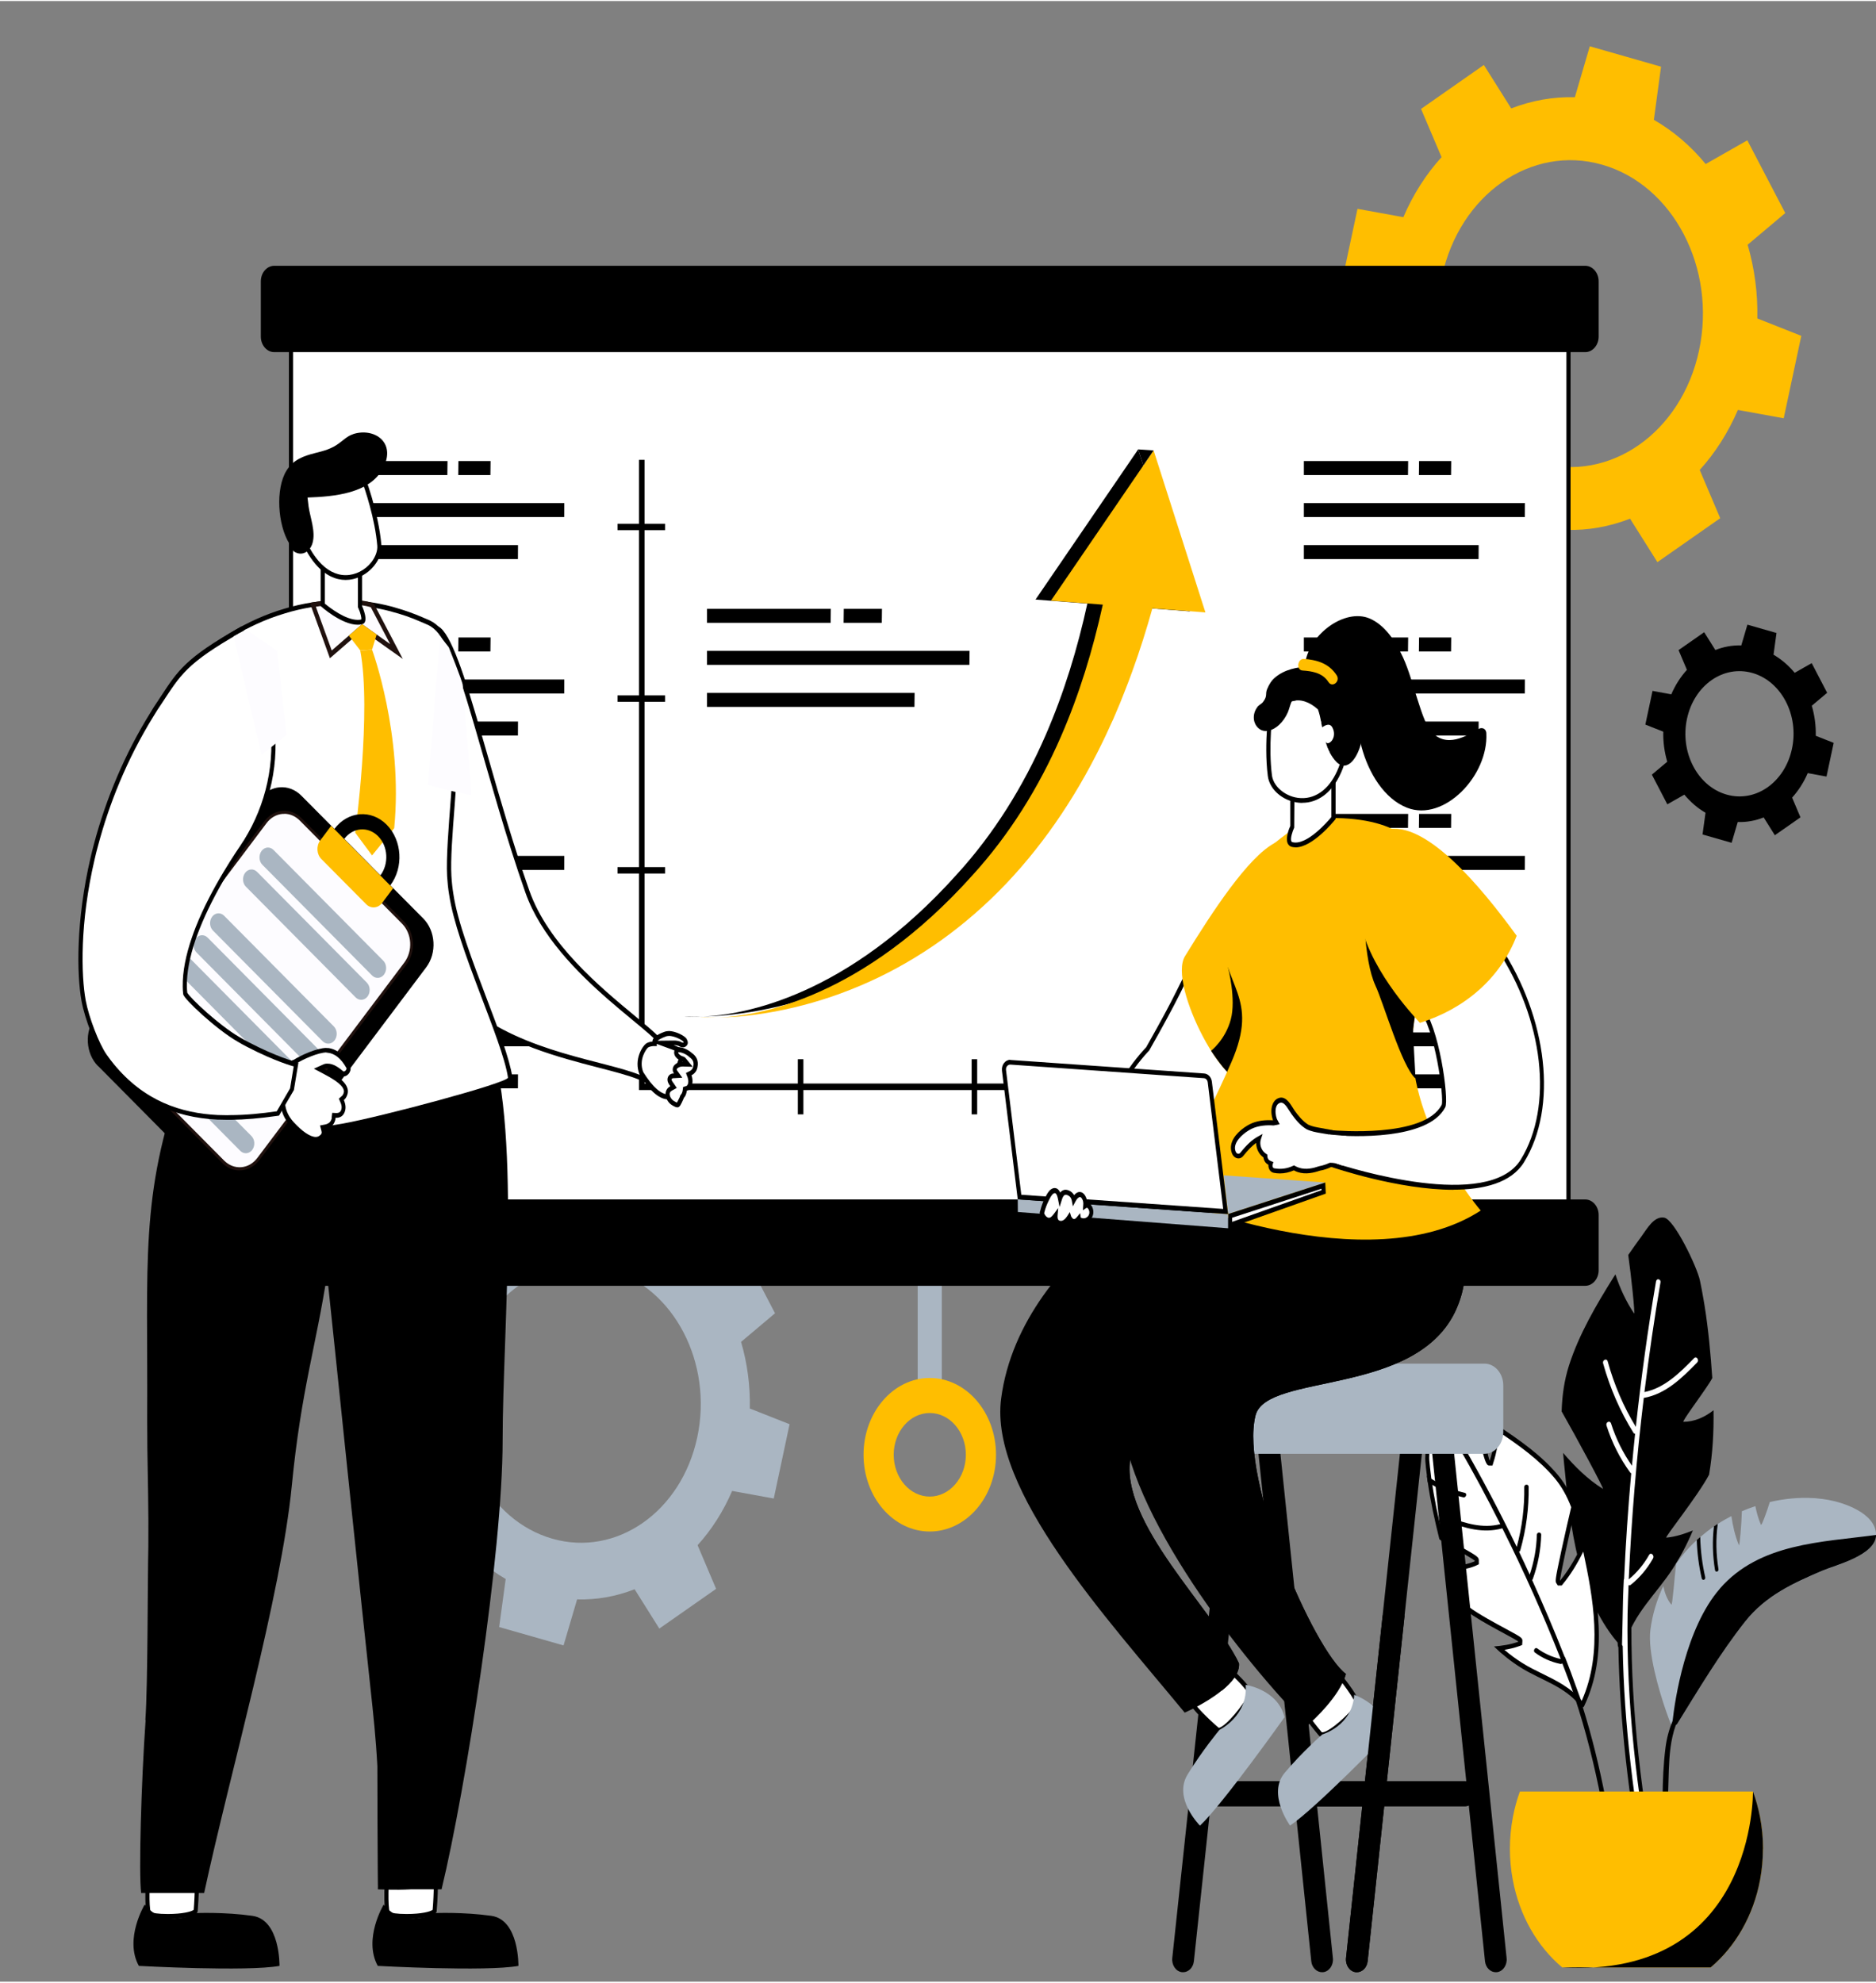 <?xml version="1.0"?>
<svg xmlns="http://www.w3.org/2000/svg" width="406" height="429" viewBox="0 0 450 475" fill="none">
<rect x="0" y="0" width="450" height="475" fill="#808080" stroke="none"/>
<g clip-path="url(#clip0_1389_1629)">
<path d="M403.752 340.732C406.428 340.732 408.886 339.653 411.027 337.954C411.106 343.142 410.829 348.33 409.956 353.427C407.102 358.752 399.172 368.554 399.708 368.509C401.928 368.302 404.009 367.613 406.071 366.787C404.723 370.024 403.097 373.1 401.234 375.969C397.388 381.915 391.917 386.644 389.835 393.898C389.796 394.058 389.697 394.173 389.597 394.219C389.558 394.609 389.161 394.954 388.844 394.609C378.496 383.246 376.652 365.96 375.146 350.396C375.067 349.662 375.007 348.927 374.948 348.193C377.802 351.498 380.855 354.551 384.483 356.801C384.978 357.122 378.001 344.198 374.591 338.23C374.71 334.488 375.205 330.792 376.375 327.165C378.793 319.659 382.937 312.634 386.981 306.161C387.139 305.885 387.338 305.633 387.496 305.38C388.586 308.732 390.053 311.877 391.956 314.723C392.293 315.228 391.223 305.266 390.569 300.72C391.58 299.274 392.591 297.805 393.641 296.405C395.029 294.522 396.714 291.331 399.192 291.768C401.591 292.158 407.062 303.544 407.756 306.804C408.053 308.204 408.331 309.627 408.569 311.05C408.688 311.67 408.787 312.29 408.886 312.91C409.798 318.626 410.333 324.502 410.73 330.241C410.551 330.54 410.393 330.861 410.194 331.16C408.192 334.327 403.315 340.755 403.811 340.755L403.752 340.732Z" fill="black"/>
<path d="M394.93 451.172C391.025 430.191 389.003 411.711 388.726 394.701C388.607 394.518 388.547 394.265 388.547 394.013C388.587 391.992 388.626 389.972 388.686 387.952C388.726 384.853 388.805 381.731 388.963 378.655C388.963 378.517 389.003 378.38 389.043 378.265C389.419 370.001 389.974 361.622 390.708 353.358C390.668 353.312 390.648 353.289 390.609 353.243C388.111 349.846 386.168 345.989 384.82 341.811C384.701 341.421 384.741 341.008 384.939 340.686C385.157 340.342 385.514 340.112 385.871 340.112C386.307 340.112 386.684 340.411 386.842 340.893C387.853 344.038 389.261 347.022 391.025 349.777C391.204 347.849 391.402 345.897 391.6 343.969C391.501 343.877 391.402 343.785 391.322 343.648C388.131 338.506 385.673 332.881 384.007 326.89C383.908 326.5 383.948 326.087 384.166 325.765C384.384 325.421 384.741 325.214 385.098 325.214C385.554 325.214 385.911 325.536 386.049 326.041C387.457 331.114 389.459 335.935 391.996 340.365C393.245 329.002 394.831 317.777 396.675 306.941C396.774 306.345 397.21 305.931 397.745 305.931C398.082 305.931 398.4 306.092 398.598 306.391C398.796 306.666 398.855 307.01 398.796 307.378C397.408 315.458 396.159 324.021 395.069 332.836C399.549 331.665 403.157 327.969 406.071 324.985C406.27 324.778 406.507 324.686 406.745 324.686C407.162 324.686 407.558 325.031 407.737 325.513C407.895 326.018 407.796 326.569 407.439 326.936C403.613 330.884 399.748 334.488 394.752 335.498C393.087 349.387 391.897 363.435 391.263 377.324C392.809 375.9 394.118 374.225 395.188 372.319C395.386 371.975 395.684 371.768 396.021 371.768C396.417 371.768 396.794 372.044 396.992 372.457C397.19 372.87 397.17 373.375 396.952 373.766C395.505 376.337 393.662 378.517 391.481 380.262C391.382 380.354 391.263 380.4 391.164 380.446C391.085 382.535 391.005 384.624 390.946 386.736C390.648 406.018 392.591 426.334 397.111 450.621L397.21 451.172L395.109 451.746L395.01 451.172H394.93Z" fill="white"/>
<path d="M397.725 306.551C398.062 306.551 398.38 306.827 398.3 307.309C396.813 316.032 395.545 324.801 394.454 333.593C399.212 332.652 402.88 329.048 406.388 325.444C406.507 325.329 406.626 325.283 406.725 325.283C407.181 325.283 407.538 326.064 407.082 326.523C403.335 330.379 399.43 334.098 394.335 334.993C394.335 334.993 394.316 334.993 394.296 334.993C392.551 349.432 391.342 363.963 390.688 378.517C392.631 376.91 394.276 374.959 395.584 372.641C395.703 372.434 395.842 372.365 396.001 372.365C396.397 372.365 396.813 372.962 396.516 373.49C395.109 375.992 393.305 378.127 391.164 379.826C391.065 379.918 390.946 379.941 390.846 379.941C390.767 379.941 390.708 379.941 390.648 379.895C390.549 382.167 390.47 384.463 390.41 386.735C390.073 408.337 392.67 429.663 396.576 450.759C396.199 450.851 395.822 450.966 395.446 451.057C391.976 432.394 389.538 413.548 389.241 394.495C389.142 394.403 389.062 394.242 389.082 394.035C389.122 392.015 389.161 389.995 389.221 387.975C389.261 384.899 389.34 381.8 389.498 378.701C389.498 378.586 389.538 378.494 389.578 378.403C389.954 369.955 390.529 361.507 391.283 353.082C391.203 353.036 391.124 352.991 391.045 352.899C388.587 349.524 386.683 345.782 385.355 341.627C385.197 341.1 385.573 340.709 385.95 340.709C386.148 340.709 386.346 340.824 386.446 341.122C387.635 344.841 389.32 348.193 391.461 351.269C391.699 348.721 391.937 346.15 392.214 343.602C392.056 343.602 391.917 343.533 391.798 343.326C388.626 338.23 386.208 332.698 384.543 326.729C384.404 326.201 384.78 325.811 385.157 325.811C385.355 325.811 385.554 325.926 385.633 326.224C387.199 331.871 389.439 337.105 392.393 341.949C393.661 330.264 395.247 318.626 397.23 307.079C397.289 306.712 397.547 306.528 397.805 306.528L397.725 306.551ZM397.725 305.403C396.952 305.403 396.318 306 396.179 306.872C394.415 317.226 392.888 327.946 391.659 338.781C389.479 334.764 387.754 330.448 386.485 325.903C386.287 325.168 385.712 324.686 385.058 324.686C384.543 324.686 384.027 324.985 383.73 325.467C383.432 325.949 383.353 326.546 383.512 327.097C385.197 333.134 387.675 338.827 390.906 344.015C390.946 344.107 391.005 344.176 391.065 344.244C390.926 345.576 390.787 346.907 390.668 348.262C389.261 345.897 388.17 343.418 387.298 340.732C387.06 340.021 386.525 339.561 385.871 339.561C385.335 339.561 384.82 339.86 384.523 340.365C384.225 340.847 384.166 341.444 384.344 342.018C385.712 346.242 387.655 350.121 390.172 353.564C389.459 361.76 388.904 370.024 388.527 378.15C388.487 378.311 388.448 378.471 388.448 378.632C388.289 381.685 388.21 384.807 388.17 387.952C388.111 389.949 388.071 391.969 388.032 393.99C388.032 394.311 388.091 394.609 388.21 394.862C388.507 411.872 390.529 430.328 394.435 451.287L394.653 452.435L395.644 452.159C395.882 452.09 396.12 452.022 396.338 451.976L396.754 451.861L397.705 451.608L397.507 450.507C393.007 426.265 391.045 405.995 391.362 386.758C391.421 384.807 391.501 382.833 391.58 380.859C391.62 380.836 391.659 380.813 391.699 380.767C393.939 378.976 395.842 376.75 397.309 374.11C397.626 373.536 397.666 372.824 397.368 372.205C397.091 371.608 396.536 371.194 395.961 371.194C395.465 371.194 395.009 371.493 394.732 371.998C393.899 373.49 392.908 374.821 391.778 376.015C392.432 362.724 393.562 349.272 395.148 335.98C400.084 334.878 403.91 331.274 407.717 327.372C408.212 326.867 408.391 326.063 408.153 325.329C407.915 324.617 407.34 324.112 406.706 324.112C406.349 324.112 405.992 324.273 405.714 324.571C402.998 327.372 399.668 330.769 395.644 332.101C396.714 323.584 397.943 315.343 399.272 307.515C399.371 306.987 399.272 306.459 398.974 306.046C398.677 305.633 398.221 305.38 397.725 305.38V305.403Z" fill="black"/>
<path d="M379.527 408.337H379.21C376.831 405.169 373.263 403.424 369.813 401.726C368.188 400.922 366.523 400.119 364.996 399.154C363.113 397.984 361.309 396.606 359.604 395.068C361.012 394.908 362.677 394.609 364.322 394.035L364.639 393.921L364.679 393.507C364.719 392.979 364.679 392.956 361.17 391.074C358.375 389.559 354.152 387.286 351.952 385.588C350.346 382.764 348.899 379.435 347.63 375.579C348.205 375.648 348.78 375.694 349.335 375.694C350.941 375.694 352.487 375.372 353.934 374.707L354.232 374.569L354.271 374.156C354.271 373.628 354.172 373.513 350.128 371.194C348.701 370.368 347.175 369.519 346.164 368.876C345.985 368.761 345.827 368.646 345.668 368.532C344.36 363.275 343.507 358.982 342.952 355.079C342.873 354.574 342.793 354.092 342.754 353.587C342.595 352.417 342.476 351.269 342.377 350.098C342.159 347.435 343.983 337.128 345.628 336.095C346.025 335.843 346.441 335.728 346.917 335.728C348.047 335.728 349.216 336.416 350.267 337.036C350.545 337.197 350.802 337.358 351.06 337.495C352.23 338.115 353.379 338.758 354.529 339.424C355.104 343.028 356.432 350.672 357.285 350.672H357.642L357.78 350.259C358.573 347.734 359.049 345.071 359.208 342.293C363.965 345.438 369.357 349.18 373.302 353.886C374.967 355.86 376.316 358.247 377.426 361.163C376.97 363.091 373.322 378.471 373.778 379.183L373.937 379.413H374.412L374.571 379.229C376.553 376.796 378.258 374.018 379.983 370.322C380.003 370.414 380.023 370.506 380.042 370.62C382.461 381.961 385.454 396.032 379.606 408.497L379.507 408.314L379.527 408.337Z" fill="white"/>
<path d="M346.936 336.302C347.947 336.302 349.077 336.967 350.068 337.541C350.346 337.702 350.624 337.863 350.881 338C351.972 338.574 353.042 339.194 354.093 339.791C355.936 351.246 356.729 351.223 357.284 351.223H357.998L358.236 350.442C358.969 348.147 359.425 345.736 359.643 343.234C364.203 346.264 369.238 349.846 372.945 354.276C374.531 356.181 375.82 358.431 376.89 361.209C376.236 363.94 375.304 368.072 374.511 371.699C372.965 378.907 373.024 378.999 373.381 379.527L373.679 379.986H374.61L374.908 379.619C376.692 377.438 378.238 374.982 379.784 371.86C382.084 382.718 384.641 395.918 379.408 407.648C376.85 404.526 373.361 402.804 369.991 401.152C368.386 400.371 366.72 399.545 365.214 398.603C363.707 397.662 362.26 396.606 360.872 395.413C362.002 395.229 363.231 394.954 364.441 394.517L365.115 394.265L365.174 393.484C365.234 392.566 365.174 392.52 361.388 390.477C358.672 389.008 354.608 386.827 352.388 385.151C350.861 382.489 349.553 379.527 348.383 376.153C348.701 376.176 349.018 376.199 349.335 376.199C351 376.199 352.606 375.854 354.113 375.189L354.727 374.89V374.133C354.787 373.169 354.45 372.985 350.326 370.643C348.879 369.817 347.372 368.968 346.381 368.325C346.282 368.256 346.183 368.187 346.084 368.118C344.815 362.976 343.983 358.775 343.408 354.85C343.348 354.391 343.269 353.932 343.229 353.427C343.071 352.187 342.952 351.062 342.853 349.983C342.595 346.999 344.577 337.335 345.846 336.531C346.163 336.325 346.52 336.233 346.897 336.233L346.936 336.302ZM346.936 335.154C346.421 335.154 345.905 335.292 345.41 335.59C343.467 336.807 341.663 347.435 341.901 350.167C342 351.338 342.119 352.508 342.278 353.656C342.337 354.161 342.397 354.666 342.476 355.171C343.13 359.808 344.161 364.422 345.271 368.899C345.489 369.059 345.707 369.22 345.945 369.381C348.443 370.988 354.192 373.972 353.776 374.156C352.328 374.821 350.842 375.097 349.355 375.097C348.522 375.097 347.709 375.005 346.897 374.844C348.126 378.77 349.672 382.557 351.694 386.047C355.461 388.962 364.659 393.324 364.183 393.484C362.24 394.173 360.298 394.448 358.355 394.609C360.317 396.514 362.458 398.213 364.778 399.659C369.535 402.667 375.383 404.136 378.972 408.796C379.051 408.888 379.15 408.934 379.229 408.934C379.229 408.934 379.229 408.934 379.249 408.934C379.328 409.094 379.467 409.186 379.626 409.186C379.764 409.186 379.903 409.117 379.983 408.934C385.93 396.446 383.154 382.764 380.538 370.483C380.419 369.909 380.3 369.335 380.161 368.738C378.555 372.319 376.731 375.763 374.214 378.839C373.976 378.839 376.593 366.787 377.98 361.117C376.95 358.362 375.582 355.745 373.698 353.495C369.753 348.767 364.461 345.071 359.425 341.742C359.227 341.604 358.989 341.49 358.791 341.352C358.712 344.29 358.256 347.206 357.344 350.052C357.106 350.052 355.599 342.546 355.024 338.987C353.795 338.276 352.586 337.564 351.337 336.921C350.108 336.256 348.522 335.108 346.976 335.108L346.936 335.154Z" fill="black"/>
<path d="M388.546 453.881C386.802 438.547 384.145 423.465 379.626 409.025C379.685 408.911 379.705 408.773 379.645 408.612C379.11 407.12 378.555 405.605 378 404.113C377.187 401.794 376.335 399.522 375.443 397.249C375.403 397.157 375.363 397.111 375.304 397.065C372.866 390.844 370.249 384.738 367.513 378.678C367.573 378.609 367.632 378.54 367.672 378.448C368.921 374.982 369.595 371.424 369.694 367.82C369.694 367.108 368.663 367.131 368.643 367.843C368.564 371.103 367.969 374.247 366.938 377.392C366.106 375.556 365.253 373.742 364.381 371.906C364.52 371.837 364.619 371.722 364.678 371.539C366.086 366.511 366.76 361.438 366.681 356.319C366.681 355.607 365.61 355.653 365.63 356.365C365.709 361.209 365.115 365.983 363.826 370.735C359.822 362.448 355.54 354.299 350.96 346.379C350.623 345.805 349.692 346.379 350.029 346.976C353.478 352.968 356.769 359.074 359.881 365.272C355.599 366.374 351.595 365.065 347.689 363.688C347.055 363.458 346.758 364.56 347.372 364.767C351.515 366.236 355.778 367.544 360.337 366.282C360.337 366.282 360.357 366.282 360.377 366.282C365.491 376.474 370.15 386.919 374.372 397.616C372.311 397.157 370.427 396.308 368.742 395.068C368.207 394.678 367.652 395.665 368.167 396.055C369.991 397.41 372.053 398.328 374.293 398.787C374.471 398.833 374.63 398.764 374.749 398.649C375.403 400.325 376.037 402.001 376.672 403.7C382.381 419.815 385.533 436.825 387.496 454.156C387.833 454.088 388.189 454.019 388.546 453.95V453.881Z" fill="black"/>
<path d="M351.357 357.765C348.027 356.985 344.974 355.63 342.258 353.656C342.317 354.161 342.377 354.666 342.456 355.171C345.053 356.893 347.927 358.133 351.02 358.844C351.674 358.982 351.991 357.903 351.357 357.765Z" fill="black"/>
<path d="M450.001 367.912C449.941 372.778 440.208 375.143 437.115 376.474C430.276 379.412 423.595 382.374 418.54 388.732C412.573 396.239 407.439 404.916 402.305 413.203C401.987 413.731 401.531 413.892 401.095 413.8C401.016 413.8 400.441 412.4 399.688 410.242C397.923 405.192 395.208 395.918 395.882 390.638C396.357 386.919 397.448 383.384 398.974 380.124C399.331 381.8 399.906 383.384 400.917 384.577C401.155 384.876 401.69 377.92 402.047 374.775C402.503 374.133 402.959 373.513 403.434 372.916C404.525 371.539 405.734 370.253 407.023 369.082C407.3 368.83 407.578 368.577 407.855 368.348C408.906 367.453 409.996 366.603 411.126 365.823C411.423 365.616 411.721 365.409 412.038 365.226C413.089 364.537 414.199 363.917 415.309 363.343C415.666 365.731 416.181 368.049 417.113 370.299C417.291 370.758 417.767 364.813 417.827 362.173C418.877 361.714 419.968 361.323 421.058 360.956C421.375 362.494 421.771 364.009 422.406 365.432C422.564 365.777 423.992 361.759 424.527 359.969C427.996 359.165 431.545 358.821 434.954 359.028C435.252 359.028 435.549 359.051 435.846 359.097C436.778 359.165 437.71 359.303 438.622 359.464C441.972 360.061 449.882 362.517 450.02 367.774C450.02 367.82 450.02 367.866 450.02 367.912H450.001Z" fill="#AAB6C2"/>
<path d="M412.573 380.721C404.307 390.179 401.749 407.533 401.214 412.446C400.401 414.42 399.807 416.532 399.509 418.85C398.518 426.632 398.815 434.851 398.974 442.701C399.034 445.272 399.133 447.866 399.252 450.437C399.628 450.346 400.025 450.277 400.401 450.185C400.322 448.555 400.263 446.925 400.223 445.295C400.025 438.271 400.025 431.224 400.302 424.199C400.441 420.572 400.738 416.922 401.948 413.548C402.086 413.456 402.205 413.318 402.324 413.157C407.459 404.87 412.613 396.216 418.56 388.687C423.615 382.305 430.296 379.367 437.135 376.428C440.227 375.097 449.961 372.755 450.02 367.866C437.056 369.61 422.108 369.794 412.593 380.675L412.573 380.721Z" fill="black"/>
<path d="M412.216 376.084C411.622 372.457 411.542 368.83 412.038 365.203C411.721 365.409 411.423 365.616 411.126 365.8C410.71 369.289 410.809 372.778 411.384 376.291C411.483 376.91 412.315 376.681 412.216 376.084Z" fill="black"/>
<path d="M409.045 378.035C408.311 374.844 407.915 371.631 407.836 368.348C407.558 368.577 407.28 368.83 407.003 369.082C407.102 372.181 407.499 375.235 408.192 378.265C408.331 378.885 409.164 378.655 409.025 378.035H409.045Z" fill="black"/>
<path d="M422.881 443.115C422.881 445.64 422.643 448.119 422.207 450.484C420.621 459.115 416.28 466.575 410.333 471.58H374.729C368.762 466.575 364.441 459.115 362.855 450.484C362.419 448.119 362.181 445.64 362.181 443.115C362.181 440.59 362.438 437.927 362.914 435.448C363.311 433.336 363.886 431.315 364.579 429.387H420.482C421.196 431.315 421.751 433.336 422.167 435.448C422.643 437.904 422.901 440.475 422.901 443.115H422.881Z" fill="#FFBE00"/>
<path d="M422.881 443.115C422.881 445.64 422.644 448.119 422.207 450.484C420.622 459.115 416.28 466.575 410.333 471.58H374.729C421.256 474.243 420.483 429.387 420.483 429.387C421.196 431.315 421.752 433.336 422.168 435.448C422.644 437.904 422.901 440.475 422.901 443.115H422.881Z" fill="black"/>
<path d="M427.857 100.087L432.08 80.299L421.533 76.121C421.672 70.015 420.839 64.07 419.214 58.445L428.234 50.847L419.135 33.401L409.143 39.094C405.615 34.801 401.432 31.197 396.714 28.488L398.439 15.748L381.35 10.858L377.762 23.071C372.509 22.933 367.355 23.874 362.498 25.756L355.936 15.335L340.87 25.871L345.787 37.441C342.08 41.527 338.967 46.371 336.628 51.834L325.626 49.837L321.403 69.625L331.95 73.803C331.831 79.886 332.643 85.855 334.269 91.479L325.269 99.077L334.348 116.5L344.339 110.807C347.868 115.1 352.071 118.704 356.769 121.413L355.044 134.153L372.132 139.043L375.74 126.831C381.013 126.991 386.148 126.027 391.005 124.145L397.566 134.567L412.632 124.03L407.716 112.46C411.423 108.374 414.535 103.507 416.875 98.067L427.877 100.064L427.857 100.087ZM369.099 110.67C352.071 105.803 341.663 85.855 345.866 66.136C350.069 46.417 367.295 34.365 384.324 39.254C401.353 44.121 411.76 64.07 407.557 83.788C403.355 103.507 386.128 115.559 369.099 110.693V110.67Z" fill="#FFBE00"/>
<path d="M438.126 185.987L439.85 177.907L435.549 176.208C435.608 173.706 435.271 171.296 434.597 169L438.284 165.901L434.577 158.785L430.493 161.103C429.046 159.359 427.341 157.89 425.419 156.765L426.132 151.554L419.154 149.557L417.687 154.538C415.546 154.469 413.445 154.859 411.463 155.64L408.786 151.37L402.641 155.663L404.643 160.392C403.137 162.068 401.848 164.042 400.897 166.268L396.397 165.442L394.672 173.522L398.974 175.221C398.914 177.7 399.251 180.134 399.925 182.429L396.238 185.528L399.945 192.645L404.029 190.326C405.476 192.071 407.181 193.563 409.104 194.665L408.39 199.876L415.368 201.873L416.835 196.891C418.996 196.96 421.077 196.57 423.06 195.789L425.736 200.059L431.881 195.767L429.879 191.038C431.386 189.362 432.674 187.388 433.626 185.161L438.126 185.987ZM414.139 190.303C407.181 188.306 402.938 180.18 404.663 172.122C406.388 164.065 413.405 159.152 420.364 161.149C427.322 163.146 431.564 171.273 429.839 179.33C428.115 187.388 421.097 192.3 414.139 190.303Z" fill="black"/>
<path d="M185.59 359.188L189.397 341.306L179.861 337.541C179.98 332.032 179.247 326.637 177.76 321.564L185.908 314.7L177.681 298.93L168.641 304.072C165.45 300.192 161.683 296.932 157.401 294.476L158.967 282.952L143.524 278.522L140.273 289.564C135.516 289.426 130.857 290.275 126.476 291.997L120.549 282.562L106.93 292.066L111.37 302.534C108.02 306.23 105.205 310.591 103.084 315.55L93.132 313.736L89.326 331.619L98.861 335.383C98.743 340.87 99.476 346.287 100.963 351.361L92.815 358.224L101.022 373.972L110.062 368.83C113.253 372.709 117.04 375.969 121.302 378.425L119.736 389.949L135.179 394.357L138.43 383.315C143.187 383.453 147.846 382.603 152.227 380.882L158.154 390.316L171.773 380.79L167.333 370.322C170.683 366.626 173.498 362.242 175.619 357.306L185.571 359.12L185.59 359.188ZM132.483 368.761C117.079 364.353 107.683 346.333 111.489 328.497C115.295 310.66 130.857 299.779 146.26 304.186C161.663 308.594 171.06 326.614 167.253 344.451C163.447 362.287 147.886 373.168 132.483 368.761Z" fill="#AAB6C2"/>
<path d="M225.913 299.71H220.124V336.485H225.913V299.71Z" fill="#AAB6C2"/>
<path d="M376.236 75.524H69.8V298.287H376.236V75.524Z" fill="white"/>
<path d="M375.741 76.098V297.713H70.296V76.098H375.741ZM376.732 74.95H69.305V298.861H376.732V74.95Z" fill="black"/>
<path d="M207.14 348.629C207.14 338.482 214.256 330.218 223.019 330.218C231.781 330.218 238.917 338.482 238.917 348.629C238.917 358.775 231.781 367.039 223.019 367.039C214.256 367.039 207.14 358.775 207.14 348.629ZM214.375 348.629C214.375 354.161 218.261 358.66 223.019 358.66C227.776 358.66 231.682 354.161 231.682 348.629C231.682 343.096 227.796 338.62 223.019 338.62C218.241 338.62 214.375 343.119 214.375 348.629Z" fill="#FFBE00"/>
<path d="M65.776 63.496H380.261C382.025 63.496 383.472 65.171 383.472 67.214V80.483C383.472 82.526 382.025 84.202 380.261 84.202H65.776C64.012 84.202 62.565 82.526 62.565 80.483V67.214C62.565 65.171 64.012 63.496 65.776 63.496Z" fill="black"/>
<path d="M65.776 287.406H380.261C382.025 287.406 383.472 289.082 383.472 291.125V304.393C383.472 306.436 382.025 308.112 380.261 308.112H65.776C64.012 308.112 62.565 306.436 62.565 304.393V291.125C62.565 289.082 64.012 287.406 65.776 287.406Z" fill="black"/>
<path d="M300.014 261.167H153.278V110.027H154.607V259.606H300.014V261.167Z" fill="black"/>
<path d="M159.543 125.361H148.124V126.899H159.543V125.361Z" fill="black"/>
<path d="M159.543 166.521H148.124V168.059H159.543V166.521Z" fill="black"/>
<path d="M159.543 207.704H148.124V209.242H159.543V207.704Z" fill="black"/>
<path d="M192.708 253.776H191.38V266.998H192.708V253.776Z" fill="black"/>
<path d="M234.398 253.776H233.069V266.998H234.398V253.776Z" fill="black"/>
<path d="M276.087 253.776H274.759V266.998H276.087V253.776Z" fill="black"/>
<path d="M169.593 145.769V149.121H199.249L199.289 145.769H169.593Z" fill="black"/>
<path d="M169.593 155.847V159.198H232.533L232.573 155.847H169.593Z" fill="black"/>
<path d="M169.593 165.924V169.276H219.35L219.39 165.924H169.593Z" fill="black"/>
<path d="M202.361 149.121H211.52L211.56 145.769H202.401L202.361 149.121Z" fill="black"/>
<path d="M164.161 243.491C164.161 243.491 165.747 243.675 168.582 243.537C167.115 243.583 165.648 243.56 164.161 243.491Z" fill="black"/>
<path d="M285.424 146.389L273.014 107.525L248.393 143.542L260.822 144.506C258.463 155.318 255.212 165.97 250.792 176.116C245.479 188.352 238.362 199.761 229.58 209.379C203.214 238.808 178.375 243.124 168.562 243.56C170.109 243.514 171.635 243.423 173.181 243.308C176.195 243.055 179.228 242.619 182.261 242.068C185.294 241.494 188.307 240.783 191.32 239.91C194.333 239.038 197.347 238.028 200.32 236.834C206.287 234.493 212.135 231.509 217.785 227.882C223.435 224.278 228.847 219.985 233.902 215.164C244.032 205.477 252.596 193.517 259.237 180.524C259.673 179.72 260.049 178.894 260.466 178.068C260.862 177.241 261.278 176.438 261.655 175.611L262.805 173.132L263.38 171.893L263.915 170.63L264.985 168.105C265.342 167.255 265.659 166.406 265.996 165.557C266.333 164.707 266.67 163.858 266.988 163.009L267.939 160.438C269.743 155.479 271.329 150.452 272.737 145.402L285.404 146.366L285.424 146.389Z" fill="black"/>
<path d="M167.868 243.744C167.868 243.744 169.454 243.928 172.289 243.79C170.822 243.836 169.355 243.813 167.868 243.744Z" fill="#FFBE00"/>
<path d="M289.151 146.641L276.721 107.777L252.1 143.795L264.529 144.759C262.151 155.571 258.919 166.222 254.499 176.369C249.186 188.604 242.069 200.013 233.287 209.632C206.922 239.061 182.082 243.377 172.27 243.813C173.816 243.767 175.342 243.675 176.888 243.56C179.902 243.308 182.935 242.872 185.968 242.321C189.001 241.747 192.014 241.035 195.027 240.163C198.04 239.29 201.054 238.28 204.027 237.087C209.994 234.745 215.842 231.761 221.492 228.134C227.142 224.53 232.554 220.237 237.609 215.417C247.739 205.752 256.303 193.769 262.944 180.776C263.38 179.973 263.756 179.146 264.173 178.32C264.569 177.494 264.985 176.69 265.362 175.864L266.492 173.385L267.067 172.145L267.602 170.882L268.673 168.357C269.029 167.508 269.347 166.659 269.684 165.809C270.021 164.96 270.358 164.11 270.675 163.261L271.626 160.69C273.43 155.732 275.016 150.704 276.424 145.654L289.091 146.618L289.151 146.641Z" fill="#FFBE00"/>
<path d="M273.014 107.525L276.721 107.777L274.243 111.404L273.014 107.525Z" fill="black"/>
<path d="M312.761 110.325V113.677H337.739L337.778 110.325H312.761Z" fill="black"/>
<path d="M312.761 120.403V123.754H365.77L365.789 120.403H312.761Z" fill="black"/>
<path d="M312.761 130.48V133.832H354.668L354.688 130.48H312.761Z" fill="black"/>
<path d="M340.355 113.677H348.067L348.107 110.325H340.395L340.355 113.677Z" fill="black"/>
<path d="M312.761 152.633V155.984H337.739L337.778 152.633H312.761Z" fill="black"/>
<path d="M312.761 162.71V166.062H365.77L365.789 162.71H312.761Z" fill="black"/>
<path d="M312.761 172.788V176.139H354.668L354.688 172.788H312.761Z" fill="black"/>
<path d="M340.355 155.984H348.067L348.107 152.633H340.395L340.355 155.984Z" fill="black"/>
<path d="M312.761 194.94V198.291H337.739L337.778 194.94H312.761Z" fill="black"/>
<path d="M312.761 205.018V208.369H365.77L365.789 205.018H312.761Z" fill="black"/>
<path d="M312.761 215.095V218.447H354.668L354.688 215.095H312.761Z" fill="black"/>
<path d="M340.355 198.291H348.067L348.107 194.94H340.395L340.355 198.291Z" fill="black"/>
<path d="M312.761 237.271V240.599H337.739L337.778 237.271H312.761Z" fill="black"/>
<path d="M312.761 247.348V250.677H365.77L365.789 247.348H312.761Z" fill="black"/>
<path d="M312.761 257.403V260.754H354.668L354.688 257.403H312.761Z" fill="black"/>
<path d="M340.355 240.599H348.067L348.107 237.271H340.395L340.355 240.599Z" fill="black"/>
<path d="M82.329 110.325V113.677H107.307L107.347 110.325H82.329Z" fill="black"/>
<path d="M82.329 120.403V123.754H135.338L135.358 120.403H82.329Z" fill="black"/>
<path d="M82.329 130.48V133.832H124.237L124.256 130.48H82.329Z" fill="black"/>
<path d="M109.924 113.677H117.635L117.675 110.325H109.963L109.924 113.677Z" fill="black"/>
<path d="M82.329 152.633V155.984H107.307L107.347 152.633H82.329Z" fill="black"/>
<path d="M82.329 162.71V166.062H135.338L135.358 162.71H82.329Z" fill="black"/>
<path d="M82.329 172.788V176.139H124.237L124.256 172.788H82.329Z" fill="black"/>
<path d="M109.924 155.984H117.635L117.675 152.633H109.963L109.924 155.984Z" fill="black"/>
<path d="M82.329 194.94V198.291H107.307L107.347 194.94H82.329Z" fill="black"/>
<path d="M82.329 205.018V208.369H135.338L135.358 205.018H82.329Z" fill="black"/>
<path d="M82.329 215.095V218.447H124.237L124.256 215.095H82.329Z" fill="black"/>
<path d="M109.924 198.291H117.635L117.675 194.94H109.963L109.924 198.291Z" fill="black"/>
<path d="M82.329 237.271V240.599H107.307L107.347 237.271H82.329Z" fill="black"/>
<path d="M82.329 247.348V250.677H135.338L135.358 247.348H82.329Z" fill="black"/>
<path d="M82.329 257.403V260.754H124.237L124.256 257.403H82.329Z" fill="black"/>
<path d="M109.924 240.599H117.635L117.675 237.271H109.963L109.924 240.599Z" fill="black"/>
<path d="M153.317 258.114C150.839 257.104 147.449 256.232 143.524 255.222C134.366 252.857 121.797 249.621 112.341 241.954C97.414 229.856 85.044 186.86 86.392 179.973C86.828 177.723 86.59 176.644 86.293 176.139C86.055 175.726 85.797 175.657 85.778 175.657L85.103 175.52L85.401 174.831C85.877 173.821 96.918 150.245 103.54 150.245C104.432 150.245 105.205 150.636 105.839 151.416C108.952 155.135 112.262 166.636 116.425 181.167C119.319 191.267 122.61 202.722 126.456 213.603C131.035 226.596 143.643 237.018 151.969 243.928C156.846 247.945 159.185 249.965 159.284 251.411C159.304 251.779 159.205 252.1 158.987 252.352C158.689 252.697 158.333 253.156 157.936 253.707C156.846 255.176 155.339 257.196 153.674 258.114L153.496 258.206L153.297 258.137L153.317 258.114Z" fill="white"/>
<path d="M103.56 150.796C104.273 150.796 104.927 151.095 105.502 151.783C110.676 157.981 116.762 187.479 126.02 213.787C133.335 234.539 161.167 249.07 158.65 251.893C157.52 253.156 155.617 256.37 153.476 257.54C144.932 254.074 125.921 252.215 112.619 241.448C98.009 229.626 85.46 187.227 86.868 180.065C87.8 175.359 85.857 175.06 85.857 175.06C85.857 175.06 97.156 150.796 103.56 150.796ZM103.56 149.648C96.76 149.648 86.174 171.984 84.985 174.532L84.172 176.277L85.738 176.208C85.897 176.277 86.452 177.126 85.916 179.812C84.291 188.053 97.295 230.453 112.064 242.39C121.619 250.126 134.227 253.362 143.425 255.75C147.33 256.76 150.701 257.632 153.159 258.619L153.535 258.78L153.912 258.573C155.676 257.609 157.203 255.543 158.333 254.028C158.729 253.477 159.086 253.018 159.364 252.72C159.701 252.352 159.859 251.847 159.819 251.319C159.701 249.598 157.56 247.761 152.306 243.4C144.02 236.536 131.491 226.183 126.971 213.328C123.145 202.447 119.855 191.015 116.96 180.914C112.758 166.314 109.447 154.768 106.256 150.934C105.522 150.039 104.61 149.603 103.599 149.603L103.56 149.648Z" fill="black"/>
<path d="M97.553 459.344C94.937 459.344 93.41 459 93.153 458.77C92.439 457.967 92.657 450.46 93.073 447.247C93.886 446.879 97.732 446.305 100.884 446.305C103.679 446.305 104.095 446.742 104.095 446.765C104.789 447.775 104.571 454.684 104.254 457.967C104.214 458.449 101.915 459.321 97.534 459.321L97.553 459.344Z" fill="white"/>
<path d="M100.884 446.902C102.866 446.902 103.56 447.132 103.738 447.224C104.214 448.394 104.095 454.248 103.778 457.76C103.283 458.196 101.062 458.77 97.534 458.77C95.175 458.77 93.866 458.495 93.49 458.334C92.994 457.072 93.172 450.667 93.509 447.706C94.62 447.384 97.95 446.902 100.864 446.902H100.884ZM100.884 445.754C97.395 445.754 92.697 446.443 92.617 446.948C92.28 449.244 91.785 458.036 92.796 459.206C93.212 459.666 95.254 459.941 97.534 459.941C100.824 459.941 104.631 459.39 104.749 458.082C104.928 456.153 105.443 447.843 104.472 446.466C104.135 445.984 102.668 445.8 100.864 445.8L100.884 445.754Z" fill="black"/>
<path d="M92.043 456.498C92.043 456.498 87.067 464.739 90.615 471.212C90.615 471.212 116.545 472.635 124.355 471.212C124.355 471.212 124.554 460.148 117.853 459.206C111.153 458.265 104.433 458.541 104.433 458.541C104.433 458.541 96.9 462.627 92.023 456.498H92.043Z" fill="black"/>
<path d="M40.222 459.344C37.605 459.344 36.079 459 35.821 458.77C35.128 457.99 35.326 450.392 35.742 447.247C36.555 446.879 40.401 446.305 43.553 446.305C46.348 446.305 46.764 446.742 46.764 446.765C47.458 447.775 47.24 454.684 46.923 457.967C46.883 458.449 44.584 459.321 40.202 459.321L40.222 459.344Z" fill="white"/>
<path d="M43.553 446.902C45.535 446.902 46.229 447.132 46.407 447.224C46.883 448.394 46.764 454.248 46.467 457.76C45.971 458.196 43.751 458.77 40.222 458.77C37.863 458.77 36.555 458.495 36.178 458.334C35.663 457.049 35.861 450.713 36.198 447.706C37.308 447.384 40.639 446.902 43.553 446.902ZM43.553 445.754C40.064 445.754 35.366 446.443 35.286 446.948C34.949 449.244 34.454 458.036 35.465 459.206C35.881 459.666 37.923 459.941 40.203 459.941C43.493 459.941 47.3 459.39 47.418 458.082C47.597 456.153 48.112 447.843 47.141 446.466C46.804 445.984 45.337 445.8 43.533 445.8L43.553 445.754Z" fill="black"/>
<path d="M34.712 456.498C34.712 456.498 29.736 464.739 33.304 471.212C33.304 471.212 59.233 472.635 67.044 471.212C67.044 471.212 67.242 460.148 60.542 459.206C53.842 458.265 47.121 458.541 47.121 458.541C47.121 458.541 39.588 462.627 34.712 456.498Z" fill="black"/>
<path d="M120.568 345.208C120.568 372.044 111.806 428.492 105.919 452.848H90.674C90.595 452.71 90.496 424.842 90.516 414.053C90.516 394.54 85.936 362.425 84.727 344.772C84.073 335.269 84.311 311.624 79.037 295.945C78.066 293.03 77.134 290.229 76.282 287.59C73.189 277.879 71.207 270.327 72.575 268.513C76.341 263.578 108.654 226.895 116.762 247.073C125.286 268.284 120.568 318.373 120.568 345.208Z" fill="black"/>
<path d="M95.888 392.589C95.71 382.626 96.879 372.709 96.641 362.723C96.443 354.161 94.976 345.782 93.469 337.426C91.705 327.67 89.921 317.937 89.901 307.951C89.881 300.858 92.498 292.525 91.21 285.638C90.516 281.942 88.276 279.256 84.866 279.348C80.624 279.463 78.086 283.549 76.282 287.566C77.135 290.229 82.071 341.604 89.346 409.094C92.141 435.057 90.674 452.802 90.674 452.825C92.201 452.825 94.381 453.077 98.485 452.825C101.934 435.309 96.205 410.012 95.888 392.566V392.589Z" fill="black"/>
<path d="M34.871 412.262C35.485 403.562 35.386 379.091 35.584 370.597C35.664 362.356 35.446 354.184 35.346 346.999C35.327 344.588 35.307 342.247 35.307 339.905C35.505 302.35 33.503 286.671 43.633 258.229C43.772 257.77 43.93 257.334 44.089 256.875C45.714 252.352 47.816 247.555 50.512 242.344C51.344 240.76 53.247 240.163 55.864 240.53C62.148 241.379 72.457 247.853 81.001 259.124C81.437 259.698 81.853 260.249 82.269 260.846C82.269 260.846 82.249 261.787 82.23 263.532C82.15 266.952 81.338 273.242 80.089 281.575C79.553 285.156 79.137 300.812 78.503 305.127C75.847 322.505 72.219 333.225 69.998 356.02C67.382 382.695 55.071 425.301 48.965 453.743H33.86C33.265 449.129 33.86 427.413 34.93 412.239L34.871 412.262Z" fill="black"/>
<path d="M58.065 271.865C56.003 271.865 54.04 271.819 52.216 271.727C44.743 271.314 40.62 270.235 39.906 268.559C39.232 266.883 39.49 260.272 39.985 248.68C40.401 238.717 40.937 226.344 40.659 215.945C40.56 212.593 40.52 209.196 40.481 205.821C40.322 186.86 41.155 163.353 45.952 159.083C46.804 158.303 47.835 157.453 49.164 156.397C51.146 154.836 53.247 153.367 55.408 152.059C59.551 149.534 63.873 147.605 68.274 146.297C72.774 144.943 77.373 144.254 81.932 144.254C85.937 144.254 90.001 144.782 93.985 145.861L94.362 145.953C96.701 146.595 98.941 147.376 101.082 148.34C101.498 148.501 101.934 148.684 102.371 148.891L102.787 149.075C110.855 152.839 110.122 171.594 108.675 190.487L108.496 192.943C107.961 199.899 107.505 205.913 107.723 209.884C107.842 211.583 107.981 212.983 108.199 214.269C109.17 220.949 112.897 230.751 116.168 239.405C119.003 246.889 121.699 253.936 122.313 258.16V258.298V258.436C121.738 260.479 87.82 268.835 82.349 269.822C75.034 271.13 66.172 271.888 58.045 271.888L58.065 271.865Z" fill="white"/>
<path d="M81.952 144.828C85.738 144.828 89.743 145.31 93.886 146.412C93.886 146.412 93.886 146.435 93.906 146.435C96.205 147.031 98.544 147.812 100.923 148.868C101.478 149.097 102.053 149.35 102.628 149.603C110.637 153.321 109.487 173.499 108.199 190.418C107.604 198.269 107.009 205.408 107.247 209.884C107.346 211.376 107.485 212.869 107.743 214.338C109.547 226.803 120.529 249.139 121.857 258.206C121.5 259.538 91.487 267.549 82.289 269.202C74.518 270.602 65.637 271.268 58.064 271.268C56.003 271.268 54.06 271.222 52.236 271.13C45.694 270.763 40.996 269.799 40.362 268.284C39.073 265.07 41.71 236.765 41.174 215.899C41.075 212.547 41.036 209.15 40.996 205.775C40.818 184.082 42.047 163.261 46.269 159.496C47.201 158.647 48.271 157.775 49.461 156.834C51.245 155.41 53.307 153.941 55.666 152.541C59.333 150.314 63.615 148.248 68.432 146.825C72.575 145.562 77.115 144.782 81.972 144.782L81.952 144.828ZM81.952 143.68C77.353 143.68 72.714 144.369 68.174 145.746C63.734 147.054 59.373 149.006 55.21 151.554C53.029 152.885 50.908 154.354 48.925 155.915C47.578 156.948 46.547 157.821 45.674 158.624C40.738 163.009 39.886 186.722 40.025 205.821C40.044 209.563 40.104 212.869 40.203 215.968C40.461 226.344 39.945 238.717 39.529 248.656C39.014 260.662 38.776 267.021 39.509 268.789C39.846 269.592 40.699 271.658 52.236 272.301C54.06 272.393 56.042 272.439 58.104 272.439C66.271 272.439 75.152 271.681 82.487 270.35C86.848 269.569 96.364 267.251 105.661 264.725C122.412 260.157 122.63 259.354 122.848 258.573L122.928 258.298L122.888 258.022C122.254 253.73 119.558 246.636 116.703 239.13C113.432 230.521 109.725 220.765 108.754 214.154C108.536 212.846 108.377 211.468 108.278 209.792C108.06 205.89 108.516 199.921 109.051 192.989L109.229 190.51C110.696 171.41 111.41 152.426 103.044 148.524L102.569 148.317C102.133 148.133 101.716 147.95 101.28 147.766C99.219 146.871 97.078 146.113 94.897 145.493L94.124 145.264C90.1 144.185 86.016 143.657 81.972 143.657L81.952 143.68Z" fill="black"/>
<path d="M52.673 166.911C47.558 174.533 46.725 194.32 42.444 202.63C41.908 203.686 41.413 204.719 40.977 205.798C40.996 209.15 41.056 212.547 41.155 215.922C41.69 236.766 39.054 265.07 40.342 268.307C40.977 269.822 45.675 270.786 52.217 271.153C53.386 268.72 52.891 265.965 52.712 263.302C52.355 258.16 51.939 253.018 51.543 247.876C50.71 236.788 49.759 226.091 51.741 215.095C53.763 203.801 58.223 194.963 60.245 183.692C62.684 170.033 56.3 162.343 56.181 162.091C56.895 160.713 53.604 165.534 52.673 166.934V166.911Z" fill="black"/>
<path d="M75.013 144.782L76.975 144.483L83.319 147.445C83.24 146.343 83.418 145.034 84.409 144.552C84.786 144.369 85.262 144.277 85.896 144.277C87.343 144.277 89.028 144.805 89.107 144.828L89.306 144.897L95.134 155.984L86.907 150.176L79.374 156.696L75.052 144.805L75.013 144.782Z" fill="#FDFCFF"/>
<path d="M85.877 144.851C87.284 144.851 88.949 145.379 88.949 145.379L93.588 154.217L86.848 149.442L79.573 155.755L75.766 145.264L76.936 145.08L84.013 148.386C84.013 148.386 83.319 145.746 84.628 145.08C84.965 144.92 85.421 144.851 85.896 144.851H85.877ZM85.877 143.68C85.183 143.68 84.647 143.795 84.211 144.001C83.24 144.483 82.883 145.516 82.804 146.572L77.293 144.001L77.055 143.887L76.797 143.932L75.628 144.116L74.319 144.323L74.835 145.746L78.641 156.237L79.136 157.614L80.167 156.719L86.907 150.888L93.053 155.25L96.621 157.775L94.46 153.643L89.822 144.805L89.603 144.415L89.207 144.3C89.207 144.3 87.383 143.726 85.877 143.726V143.68Z" fill="#20110E"/>
<path d="M85.817 148.983C82.507 148.983 78.344 145.608 77.412 144.805V132.11L86.353 136.403V145.218L86.412 145.356C86.868 146.297 87.364 147.95 87.106 148.593C87.066 148.707 86.987 148.822 86.749 148.868C86.452 148.937 86.135 148.96 85.817 148.96V148.983Z" fill="white"/>
<path d="M77.908 132.983L85.858 136.793V145.379L85.977 145.631C86.452 146.641 86.789 148.019 86.65 148.317C86.393 148.386 86.115 148.409 85.818 148.409C82.844 148.409 79.098 145.494 77.908 144.506V132.96V132.983ZM76.917 131.261V145.103C76.917 145.103 81.873 149.58 85.818 149.58C86.175 149.58 86.512 149.534 86.849 149.465C88.692 149.029 86.849 145.103 86.849 145.103V136.036L76.917 131.261Z" fill="black"/>
<path d="M82.904 138.262C80.426 138.262 78.047 137.023 76.045 134.658C69.978 127.542 71.109 117.35 71.426 115.169L87.106 114.343C87.741 116.064 90.417 123.64 90.992 130.572C91.111 131.95 90.556 133.556 89.465 134.934C87.82 137.023 85.382 138.262 82.904 138.262Z" fill="white"/>
<path d="M86.77 114.916C87.562 117.143 89.961 124.168 90.496 130.618C90.596 131.835 90.08 133.281 89.109 134.544C87.562 136.518 85.243 137.688 82.904 137.688C80.565 137.688 78.305 136.495 76.382 134.245C70.831 127.726 71.486 118.52 71.842 115.697L86.77 114.916ZM87.404 113.723L71.01 114.595C71.01 114.595 68.611 126.739 75.688 135.049C78.007 137.757 80.545 138.836 82.904 138.836C87.741 138.836 91.805 134.36 91.488 130.526C90.814 122.492 87.424 113.746 87.424 113.746L87.404 113.723Z" fill="black"/>
<path d="M84.708 103.875C83.36 104.311 82.547 105.16 81.397 106.01C79.474 107.456 77.69 107.869 75.529 108.42C72.853 109.109 70.336 109.958 68.69 112.667C66.073 116.959 66.569 125.591 69.424 130.159C69.681 131.1 70.078 131.927 71.148 132.34C72.794 132.983 74.4 131.881 74.955 130.021C75.767 127.267 74.419 123.961 74.023 121.229C73.924 120.609 73.884 119.806 73.765 119.071C80.148 118.842 88.653 118.13 91.864 112.07C95.155 105.826 89.743 102.245 84.728 103.852L84.708 103.875Z" fill="black"/>
<path d="M86.849 149.442L83.677 152.197L86.432 155.755L89.247 155.548L90.357 151.921L86.849 149.442Z" fill="#FFBE00"/>
<path d="M89.247 155.548C89.247 155.548 96.76 175.933 94.56 198.361L89.247 204.903L85.203 199.439C85.203 199.439 89.168 170.355 86.412 155.778L89.227 155.571L89.247 155.548Z" fill="#FFBE00"/>
<path d="M160.414 262.843C158.372 262.843 156.29 261.03 153.852 257.15C152.445 253.707 154.823 250.791 155.2 250.539C155.517 250.309 155.993 250.172 156.588 250.103L157.064 250.057L157.024 249.506C157.024 249.506 157.044 248.634 159.641 247.715C159.839 247.647 160.097 247.601 160.374 247.601C162 247.601 164.042 248.725 164.319 249.253C164.616 249.85 164.517 249.988 164.319 250.172C164.18 250.286 164.022 250.355 163.804 250.355C163.605 250.355 163.407 250.309 163.249 250.195C162.713 249.873 162.039 249.827 161.682 249.827H158.511L161.484 250.952C162.693 251.388 163.883 251.985 165.033 252.674C165.925 253.225 166.718 255.428 166.638 255.934C166.559 256.278 166.519 256.278 166.46 256.278C166.222 256.255 166.044 256.002 165.984 255.796C165.727 254.923 164.676 253.776 163.883 253.776C163.704 253.776 163.526 253.822 163.387 253.936C163.07 254.189 162.872 254.832 162.099 258.573C161.801 259.951 161.405 261.879 161.127 262.774H161.068C160.85 262.82 160.612 262.843 160.374 262.843H160.414Z" fill="white"/>
<path d="M160.375 248.174C161.822 248.174 163.626 249.162 163.903 249.552C163.943 249.644 163.983 249.712 164.002 249.758C163.943 249.781 163.883 249.804 163.844 249.804C163.725 249.804 163.606 249.758 163.507 249.712C162.892 249.345 162.119 249.299 161.663 249.299L157.738 249.345C157.996 249.116 158.571 248.725 159.8 248.289C159.958 248.243 160.157 248.197 160.394 248.197L160.375 248.174ZM157.54 250.103L161.346 251.503C162.516 251.939 163.685 252.513 164.815 253.179C165.033 253.316 165.271 253.638 165.489 254.005C165.013 253.523 164.438 253.179 163.903 253.179C163.626 253.179 163.348 253.271 163.13 253.431C162.634 253.799 162.496 254.327 161.623 258.413C161.366 259.606 161.029 261.282 160.771 262.223C160.652 262.223 160.533 262.223 160.394 262.223C158.551 262.223 156.608 260.525 154.289 256.852C153.099 253.799 155.121 251.205 155.438 250.975C155.577 250.883 155.914 250.7 156.608 250.631H157.56L157.52 250.057L157.54 250.103ZM160.375 247.027C160.057 247.027 159.76 247.073 159.482 247.164C157.203 247.968 156.469 248.817 156.509 249.529C155.855 249.598 155.3 249.781 154.923 250.057C154.249 250.539 151.91 253.753 153.436 257.494C156.212 261.925 158.412 263.417 160.394 263.417C160.652 263.417 160.91 263.394 161.168 263.348C161.207 263.532 161.247 263.624 161.286 263.624C161.782 263.624 163.209 254.786 163.665 254.418C163.725 254.372 163.804 254.35 163.883 254.35C164.419 254.35 165.311 255.291 165.509 255.956C165.628 256.347 165.925 256.783 166.342 256.829C166.381 256.829 166.401 256.829 166.441 256.829C166.877 256.829 167.016 256.438 167.095 256.048C167.253 255.314 166.302 252.811 165.231 252.169C164.002 251.411 162.773 250.837 161.604 250.401C161.604 250.401 161.643 250.401 161.663 250.401C162.179 250.401 162.674 250.493 163.011 250.7C163.229 250.837 163.507 250.929 163.804 250.929C164.101 250.929 164.379 250.837 164.617 250.608C165.192 250.08 164.994 249.46 164.716 248.932C164.319 248.174 162.04 247.004 160.355 247.004L160.375 247.027Z" fill="black"/>
<path d="M162.476 264.749C162.239 264.749 161.822 264.519 161.426 264.29C160.672 263.83 160.117 262.912 160.137 262.109C160.137 261.512 160.435 261.076 160.99 260.777L161.565 260.479L161.168 259.905C160.93 259.561 160.811 259.377 160.712 259.17C160.573 258.872 160.554 258.574 160.672 258.298C160.791 258.023 161.069 257.816 161.386 257.77L162.615 257.701L162.021 256.806C161.882 256.599 161.822 256.37 161.842 256.117C161.862 255.865 162.001 255.635 162.219 255.452C162.655 255.107 163.131 254.924 163.686 254.924H164.954L164.122 253.936L164.023 253.822L163.785 253.684C163.111 253.523 162.457 253.041 162.239 252.536C162.12 252.261 162.139 251.985 162.278 251.687C162.318 251.595 162.496 251.526 162.813 251.526C163.626 251.526 164.796 252.054 165.609 252.766C166.659 253.5 167.016 254.396 166.758 255.612C166.6 256.324 166.243 256.806 165.628 257.127L165.172 257.357L165.371 257.885C165.688 258.849 165.708 260.203 164.835 260.708L164.28 260.892L164.221 261.259C164.181 261.604 164.082 261.925 163.963 262.224C163.884 262.384 163.785 262.522 163.666 262.683L163.587 262.774L163.487 263.027C162.913 264.267 162.675 264.772 162.437 264.772L162.476 264.749Z" fill="white"/>
<path d="M162.853 252.1C163.447 252.1 164.518 252.49 165.331 253.225L165.37 253.271L165.43 253.317C166.243 253.89 166.5 254.533 166.302 255.497C166.183 256.048 165.925 256.37 165.45 256.622L164.538 257.081L164.934 258.137L164.974 258.206V258.252C165.172 258.826 165.212 259.859 164.657 260.203L164.498 260.249L163.864 260.433L163.765 261.167C163.725 261.466 163.666 261.718 163.547 261.948C163.507 262.04 163.408 262.155 163.289 262.338L163.19 262.453L163.13 262.614C163.13 262.614 163.091 262.728 163.071 262.774V262.82C162.793 263.371 162.536 263.945 162.377 264.175C162.258 264.129 162.06 264.037 161.643 263.784C161.049 263.44 160.613 262.705 160.632 262.109C160.632 261.879 160.692 261.558 161.207 261.282L162.337 260.662L161.564 259.515L161.445 259.354C161.326 259.17 161.207 259.033 161.148 258.872C161.088 258.734 161.069 258.619 161.108 258.55C161.148 258.459 161.267 258.367 161.425 258.321C161.485 258.321 161.564 258.321 161.683 258.321L163.665 258.206L162.397 256.439C162.397 256.439 162.317 256.278 162.337 256.209C162.337 256.094 162.436 256.002 162.516 255.934C162.853 255.658 163.249 255.52 163.765 255.52L166.163 255.589L164.498 253.546C164.498 253.546 164.24 253.225 163.903 253.133C163.388 253.018 162.853 252.628 162.714 252.284C162.694 252.238 162.674 252.169 162.694 252.1C162.734 252.1 162.773 252.1 162.853 252.1ZM162.853 250.952C162.377 250.952 162.02 251.09 161.881 251.434C161.227 252.857 162.575 254.005 163.725 254.281C163.765 254.281 163.804 254.35 163.824 254.373C163.784 254.373 163.745 254.373 163.705 254.373C163.091 254.373 162.496 254.556 161.961 255.015C161.247 255.589 161.207 256.553 161.663 257.196C161.564 257.196 161.445 257.196 161.346 257.196C160.375 257.334 159.8 258.367 160.276 259.423C160.414 259.744 160.613 259.997 160.791 260.249C158.888 261.282 159.621 263.853 161.207 264.794C161.782 265.139 162.179 265.322 162.476 265.322C163.051 265.322 163.328 264.68 163.983 263.211C163.983 263.165 164.003 263.119 164.022 263.073C164.181 262.889 164.32 262.683 164.439 262.453C164.617 262.063 164.696 261.672 164.756 261.305C164.875 261.282 164.974 261.236 165.093 261.19C166.163 260.571 166.302 259.01 165.945 257.839C165.925 257.77 165.886 257.701 165.866 257.632C166.54 257.288 167.075 256.714 167.293 255.727C167.65 254.074 166.976 252.995 165.965 252.284C165.033 251.457 163.765 250.906 162.873 250.906L162.853 250.952Z" fill="black"/>
<path fill-rule="evenodd" clip-rule="evenodd" d="M23.531 255.405L52.752 284.881C55.725 287.888 60.265 287.52 62.862 284.077L102.232 231.738C104.829 228.295 104.512 223.038 101.538 220.031L93.628 212.065C96.86 207.772 96.463 201.276 92.756 197.534C89.049 193.792 83.439 194.251 80.208 198.544L72.298 190.578C69.324 187.571 64.785 187.938 62.188 191.382L22.818 243.721C20.221 247.164 20.538 252.421 23.512 255.428L23.531 255.405ZM91.249 209.678L82.587 200.931C84.668 198.154 88.296 197.878 90.694 200.289C93.093 202.699 93.331 206.9 91.249 209.678Z" fill="black"/>
<path fill-rule="evenodd" clip-rule="evenodd" d="M53.505 278.384L28.983 253.661C26.485 251.136 26.208 246.751 28.388 243.836L63.635 196.983C65.816 194.091 69.602 193.792 72.12 196.317L96.642 221.041C99.139 223.566 99.397 227.95 97.216 230.866L61.97 277.718C59.789 280.611 56.003 280.909 53.485 278.384H53.505Z" fill="#FDFCFF"/>
<path d="M57.45 280.45C55.923 280.45 54.456 279.83 53.307 278.637L28.785 253.913C26.148 251.25 25.871 246.613 28.17 243.56L63.417 196.708C64.527 195.238 66.073 194.343 67.758 194.205C69.463 194.068 71.089 194.71 72.357 195.996L96.879 220.719C98.148 222.005 98.921 223.795 99.04 225.747C99.159 227.698 98.604 229.58 97.494 231.072L62.247 277.925C61.137 279.394 59.591 280.289 57.906 280.427C57.747 280.427 57.608 280.427 57.47 280.427L57.45 280.45ZM68.194 194.94C68.056 194.94 67.937 194.94 67.798 194.94C66.291 195.055 64.904 195.858 63.913 197.19L28.666 244.042C27.675 245.374 27.179 247.072 27.278 248.817C27.377 250.562 28.071 252.169 29.221 253.339L53.743 278.063C54.893 279.21 56.34 279.784 57.866 279.67C59.373 279.555 60.761 278.751 61.752 277.42L96.998 230.567C97.99 229.236 98.485 227.537 98.386 225.792C98.287 224.048 97.593 222.441 96.443 221.27L71.921 196.547C70.871 195.491 69.562 194.917 68.194 194.917V194.94Z" fill="#20110E"/>
<path fill-rule="evenodd" clip-rule="evenodd" d="M87.82 216.587L77.075 205.752C75.945 204.604 75.826 202.63 76.817 201.299L79.434 197.809L94.282 212.799L91.665 216.289C90.674 217.597 88.95 217.735 87.82 216.587Z" fill="#FFBE00"/>
<path d="M90.536 234.263C90.08 234.263 89.624 234.057 89.248 233.689L62.941 207.152C62.089 206.303 62.01 204.811 62.743 203.824C63.477 202.837 64.765 202.722 65.618 203.594L91.924 230.131C92.776 230.981 92.856 232.473 92.122 233.46C91.706 234.011 91.111 234.286 90.536 234.263Z" fill="#AAB6C2"/>
<path d="M86.591 239.52C86.135 239.52 85.679 239.313 85.302 238.946L58.996 212.409C58.144 211.56 58.065 210.068 58.798 209.081C59.532 208.094 60.82 207.979 61.672 208.851L87.979 235.388C88.831 236.237 88.91 237.729 88.177 238.717C87.761 239.267 87.166 239.543 86.591 239.52Z" fill="#AAB6C2"/>
<path d="M78.681 250.034C78.225 250.034 77.769 249.827 77.392 249.46L51.086 222.923C50.234 222.074 50.154 220.581 50.888 219.594C51.621 218.607 52.91 218.515 53.762 219.365L80.069 245.902C80.921 246.751 81 248.243 80.267 249.23C79.85 249.781 79.275 250.057 78.681 250.034Z" fill="#AAB6C2"/>
<path d="M74.737 255.291C74.281 255.291 73.825 255.084 73.448 254.717L47.142 228.18C46.289 227.33 46.21 225.838 46.944 224.851C47.677 223.864 48.965 223.749 49.818 224.622L76.124 251.159C76.977 252.008 77.056 253.5 76.322 254.487C75.906 255.038 75.311 255.313 74.737 255.291Z" fill="#AAB6C2"/>
<path d="M70.772 260.547C70.316 260.547 69.86 260.341 69.483 259.973L43.177 233.437C42.325 232.587 42.245 231.095 42.979 230.108C43.712 229.121 45.001 229.006 45.853 229.879L72.159 256.415C73.012 257.265 73.091 258.757 72.358 259.744C71.941 260.295 71.347 260.57 70.772 260.547Z" fill="#AAB6C2"/>
<path d="M58.917 276.318C58.461 276.318 58.005 276.111 57.629 275.744L31.322 249.207C30.47 248.358 30.391 246.866 31.124 245.879C31.858 244.892 33.146 244.8 33.999 245.649L60.305 272.186C61.157 273.035 61.236 274.528 60.503 275.515C60.087 276.066 59.492 276.341 58.917 276.318Z" fill="#AAB6C2"/>
<path d="M75.668 273.036C74.24 273.036 72.238 271.727 70.038 269.34C67.778 266.883 67.223 263.899 68.531 261.122C68.709 260.731 68.947 260.341 69.205 259.951L69.542 259.446L69.086 259.101C69.086 259.101 68.927 258.849 69.007 258.16C69.165 256.507 70.077 254.671 70.414 254.533L70.593 254.579L70.672 254.487C72.476 253.34 76.242 251.664 78.324 251.664C78.463 251.664 78.582 251.664 78.701 251.664C80.584 251.893 82.15 253.156 83.498 255.52C83.716 255.911 83.637 256.301 83.498 256.553C83.28 257.013 82.864 257.334 82.487 257.334C82.328 257.334 82.17 257.288 82.031 257.173C81.079 256.393 79.91 255.452 78.582 255.452C78.502 255.452 78.403 255.452 78.324 255.452C78.106 255.452 77.888 255.52 77.65 255.635L76.56 256.117L77.828 256.783C79.573 257.701 82.487 259.262 82.943 261.053C83.062 261.558 82.983 262.063 82.685 262.614C82.566 262.82 82.427 262.981 82.249 263.142L81.912 263.44L82.09 263.876C82.487 264.794 82.546 265.575 82.269 266.264C81.972 266.975 81.476 267.297 80.683 267.297H80.247L80.029 267.779L79.989 268.192C79.712 269.225 79.038 269.845 77.908 270.074L77.353 270.189L77.531 270.809C77.749 271.612 77.531 272.186 76.877 272.668C76.52 272.921 76.143 273.059 75.687 273.059L75.668 273.036Z" fill="white"/>
<path d="M78.304 252.215C78.423 252.215 78.522 252.215 78.621 252.215C80.346 252.421 81.793 253.592 83.062 255.819C83.102 255.865 83.161 256.002 83.062 256.255C82.943 256.507 82.685 256.714 82.487 256.714C82.427 256.714 82.368 256.714 82.309 256.645C81.317 255.842 80.069 254.832 78.582 254.832C78.483 254.832 78.383 254.832 78.284 254.832C78.007 254.855 77.749 254.923 77.472 255.061L75.291 256.048L77.412 257.173L77.63 257.288C79.176 258.114 82.091 259.652 82.467 261.19C82.527 261.42 82.546 261.764 82.269 262.269C82.19 262.43 82.091 262.545 81.932 262.66L81.278 263.233L81.654 264.083C82.091 265.07 81.952 265.621 81.833 265.965C81.674 266.332 81.436 266.677 80.703 266.677H80.584L79.692 266.631L79.573 267.664C79.573 267.664 79.573 267.848 79.573 267.985C79.414 268.559 79.097 269.225 77.888 269.454L76.758 269.661L77.095 270.924C77.234 271.406 77.194 271.727 76.639 272.117C76.381 272.324 76.064 272.416 75.727 272.416C74.439 272.416 72.516 271.13 70.434 268.858C69.443 267.779 67.322 264.909 69.027 261.351C69.185 261.007 69.403 260.639 69.661 260.272L70.335 259.262L69.522 258.665C69.403 257.954 70.058 255.75 70.573 255.084H70.632L70.93 254.9C72.694 253.776 76.342 252.146 78.364 252.146L78.304 252.215ZM78.304 251.067C76.024 251.067 72.159 252.834 70.394 253.959C70.394 253.959 70.355 253.959 70.335 253.959C69.383 253.959 67.738 258.849 68.789 259.606C68.511 260.02 68.254 260.433 68.075 260.846C66.549 264.06 67.461 267.343 69.681 269.753C70.95 271.13 73.507 273.609 75.648 273.609C76.163 273.609 76.659 273.472 77.095 273.127C78.066 272.416 78.205 271.52 77.947 270.602C79.077 270.373 80.049 269.753 80.425 268.33C80.465 268.146 80.465 267.985 80.485 267.825C80.544 267.825 80.604 267.825 80.643 267.825C81.535 267.825 82.269 267.457 82.665 266.47C83.042 265.529 82.903 264.565 82.487 263.578C82.685 263.394 82.883 263.188 83.042 262.889C84.826 259.744 80.247 257.426 77.789 256.117C77.947 256.048 78.126 255.979 78.324 255.979C78.403 255.979 78.463 255.979 78.542 255.979C79.712 255.979 80.802 256.875 81.714 257.609C81.952 257.793 82.21 257.885 82.467 257.885C83.538 257.885 84.569 256.37 83.875 255.199C82.646 253.064 81 251.365 78.721 251.09C78.582 251.09 78.443 251.09 78.304 251.09V251.067Z" fill="black"/>
<path d="M54.556 267.756C53.842 267.756 53.128 267.756 52.415 267.71H52.216C41.611 267.182 33.344 263.142 26.941 255.337C26.346 254.625 25.771 253.867 25.197 253.041C23.333 250.401 20.835 243.951 20.062 239.796C18.893 233.322 18.754 220.513 22.183 205.752C22.421 204.65 22.718 203.503 23.036 202.332C25.989 191.244 30.489 180.753 36.417 171.158C37.031 170.125 37.685 169.092 38.379 168.082L39.053 167.049C43.018 161.034 45.001 158.004 57.43 150.934L57.767 150.75L58.025 151.072C58.144 151.232 60.998 154.974 63.813 165.671C64.051 166.567 64.23 167.301 64.388 168.059C64.824 170.079 65.161 172.145 65.379 174.165C66.41 184.243 63.793 194.481 57.985 203.02C57.212 204.168 56.379 205.431 55.507 206.785C55.011 207.589 54.516 208.392 54.02 209.218C51.265 213.833 49.044 218.217 47.419 222.28C47.082 223.176 46.745 224.071 46.428 224.966C44.981 229.213 44.267 233.047 44.327 236.352C44.327 236.949 44.366 237.5 44.445 238.074C44.802 239.107 52.018 246.017 57.133 248.955C57.906 249.437 58.699 249.85 59.472 250.24C66.172 253.73 70.514 254.877 70.553 254.9L71.029 255.015L70.058 260.961L66.668 266.769H66.45C62.168 267.411 58.6 267.71 55.23 267.71H55.011L54.575 267.733L54.556 267.756Z" fill="white"/>
<path d="M57.648 151.416C57.648 151.416 60.522 155.112 63.337 165.809C63.536 166.567 63.734 167.347 63.912 168.174C64.329 170.079 64.666 172.099 64.884 174.234C65.934 184.426 63.08 194.596 57.589 202.653C56.795 203.801 55.963 205.086 55.111 206.441C54.615 207.244 54.119 208.048 53.604 208.897C51.225 212.868 48.807 217.414 46.963 222.051C46.606 222.946 46.289 223.841 45.972 224.76C44.624 228.731 43.771 232.679 43.831 236.375C43.831 236.995 43.87 237.592 43.95 238.189C44.049 239.29 51.859 246.59 56.914 249.506C57.688 249.988 58.481 250.401 59.273 250.814C66.113 254.372 70.454 255.497 70.454 255.497L69.582 260.777L67.976 263.532L66.39 266.263C62.743 266.791 58.956 267.182 55.111 267.182H55.011C54.873 267.205 54.734 267.205 54.575 267.205C53.802 267.205 53.029 267.182 52.256 267.159C43.434 266.723 34.593 263.83 27.318 254.969C26.743 254.258 26.168 253.523 25.593 252.697C23.73 250.057 21.291 243.652 20.558 239.681C19.448 233.575 19.15 220.995 22.679 205.913C22.917 204.811 23.214 203.663 23.531 202.515C26.128 192.759 30.291 182.085 36.833 171.502C37.447 170.469 38.102 169.459 38.796 168.449C43.276 161.677 44.663 158.854 57.688 151.462L57.648 151.416ZM57.886 149.993L57.212 150.383C44.663 157.499 42.661 160.552 38.657 166.659L37.963 167.714C37.249 168.748 36.575 169.803 35.981 170.814C30.033 180.432 25.514 190.992 22.54 202.148C22.163 203.548 21.906 204.627 21.688 205.591C18.238 220.444 18.377 233.345 19.567 239.887C20.359 244.134 22.897 250.699 24.82 253.385C25.335 254.143 25.91 254.9 26.584 255.704C33.086 263.624 41.452 267.733 52.196 268.261H52.454C53.148 268.284 53.862 268.307 54.556 268.307H54.992H55.408C58.778 268.261 62.287 267.962 66.47 267.365L66.925 267.296L67.183 266.86L68.769 264.129L70.375 261.374L70.494 261.167L70.533 260.938L71.406 255.658L71.584 254.579L70.652 254.326C70.652 254.326 66.311 253.179 59.67 249.712C58.917 249.322 58.124 248.886 57.37 248.427C52.533 245.626 45.674 239.176 44.921 237.821C44.862 237.27 44.822 236.788 44.822 236.306C44.782 233.069 45.476 229.305 46.904 225.127C47.221 224.232 47.538 223.359 47.895 222.464C49.5 218.447 51.701 214.062 54.437 209.494C54.932 208.668 55.428 207.864 55.923 207.061C56.696 205.821 57.529 204.558 58.382 203.319C64.249 194.665 66.925 184.266 65.875 174.05C65.657 171.984 65.32 169.895 64.884 167.852C64.725 167.095 64.547 166.36 64.348 165.626L64.309 165.442C61.454 154.63 58.54 150.773 58.421 150.612L57.925 149.97L57.886 149.993Z" fill="black"/>
<path d="M59.016 150.681L56.023 152.38L62.743 180.753L68.73 176.025L66.47 155.846L59.016 150.681Z" fill="#FDFCFF"/>
<path d="M107.684 155.02L105.582 152.334L102.648 187.984C102.648 187.984 112.977 190.808 113.076 190.303C113.175 189.798 111.093 164.983 110.994 164.019C110.895 163.055 107.664 154.997 107.664 154.997L107.684 155.02Z" fill="#FDFCFF"/>
<path d="M317.121 472.728C317.24 472.728 317.359 472.728 317.497 472.705C318.925 472.475 319.916 470.937 319.718 469.284L306.555 342.798C306.356 341.145 305.028 339.998 303.601 340.227C302.174 340.457 301.182 341.995 301.381 343.648L314.544 470.134C314.722 471.649 315.852 472.728 317.121 472.728Z" fill="black"/>
<path d="M358.791 472.728C358.91 472.728 359.029 472.728 359.167 472.705C360.595 472.475 361.586 470.937 361.388 469.284L348.225 342.798C348.026 341.145 346.698 339.998 345.271 340.227C343.844 340.457 342.852 341.995 343.051 343.648L356.214 470.134C356.392 471.649 357.522 472.728 358.791 472.728Z" fill="black"/>
<path d="M314.722 432.968H351.376C352.824 432.968 353.993 431.614 353.993 429.938C353.993 428.262 352.824 426.908 351.376 426.908H314.722C313.275 426.908 312.105 428.262 312.105 429.938C312.105 431.614 313.275 432.968 314.722 432.968Z" fill="black"/>
<path d="M325.467 472.728C326.755 472.728 327.866 471.626 328.044 470.134L341.207 347.091C341.405 345.438 340.414 343.9 338.987 343.671C337.559 343.441 336.251 344.589 336.033 346.242L322.87 469.284C322.672 470.937 323.663 472.475 325.09 472.705C325.209 472.705 325.328 472.728 325.447 472.728H325.467Z" fill="black"/>
<path d="M283.797 472.728C285.085 472.728 286.196 471.626 286.374 470.134L299.537 347.091C299.735 345.438 298.744 343.9 297.317 343.671C295.889 343.441 294.561 344.589 294.363 346.242L281.2 469.284C281.002 470.937 281.993 472.475 283.42 472.705C283.539 472.705 283.658 472.728 283.777 472.728H283.797Z" fill="black"/>
<path d="M291.231 432.968H327.885C329.332 432.968 330.502 431.614 330.502 429.938C330.502 428.262 329.332 426.908 327.885 426.908H291.231C289.784 426.908 288.614 428.262 288.614 429.938C288.614 431.614 289.784 432.968 291.231 432.968Z" fill="black"/>
<path d="M356.075 326.775H289.348C286.85 326.775 284.828 329.117 284.828 332.009V343.166C284.828 346.058 286.85 348.399 289.348 348.399H356.075C358.573 348.399 360.595 346.058 360.595 343.166V332.009C360.595 329.117 358.573 326.775 356.075 326.775Z" fill="#AAB6C2"/>
<path d="M285.522 407.35C285.285 405.72 292.461 398.144 292.956 398.512C294.483 399.637 299.835 404.526 299.895 406.018C299.954 407.464 293.452 415.728 292.044 414.558C290.835 413.548 285.76 408.934 285.522 407.373V407.35Z" fill="white"/>
<path d="M292.381 415.246C292.163 415.246 291.945 415.178 291.747 415.017C291.688 414.971 285.324 409.53 285.027 407.441C284.749 405.467 290.855 399.269 292.104 398.305C292.481 398.03 292.857 397.754 293.214 398.03C293.809 398.466 300.291 403.906 300.37 405.995C300.43 407.671 295.751 413.433 293.531 414.833C293.333 414.948 292.857 415.246 292.381 415.246ZM292.322 414.099C292.322 414.099 292.54 414.19 293.234 413.708C295.652 412.056 299.32 406.959 299.379 406.041C299.34 405.054 294.899 400.715 292.837 399.131C291.469 399.889 285.998 406.11 285.998 407.281C286.157 408.383 290.181 412.308 292.322 414.099Z" fill="black"/>
<path d="M298.804 403.814C298.804 403.814 306.535 404.939 308.121 411.573C308.121 411.573 293.352 432.394 287.841 437.582C287.841 437.582 281.359 431.086 284.848 425.347C288.337 419.608 292.52 414.604 292.52 414.604C292.52 414.604 299.398 411.252 298.804 403.814Z" fill="#AAB6C2"/>
<path d="M322.077 310.247C317.161 324.043 296.762 331.297 281.676 337.358C272.637 341.008 271.903 345.255 271.17 349.226C268.335 364.767 291.132 385.817 297.198 398.672C297.357 400.991 295.454 403.264 293.075 405.169C289.269 408.291 284.174 410.472 284.174 410.472C265.52 387.837 237.251 357.169 240.145 335.154C244.982 298.195 291.37 277.374 291.37 277.374C299.002 266.08 330.7 286.029 322.077 310.224V310.247Z" fill="black"/>
<path d="M311.253 407.304C311.253 405.651 319.341 399.453 319.777 399.912C321.125 401.29 325.764 407.097 325.606 408.566C325.467 410.013 317.934 416.991 316.705 415.591C315.634 414.374 311.233 408.911 311.233 407.304H311.253Z" fill="white"/>
<path d="M317.201 416.348C316.903 416.348 316.606 416.257 316.368 415.981C316.308 415.912 310.758 409.416 310.758 407.304C310.758 405.307 317.597 400.279 318.965 399.545C319.381 399.338 319.797 399.155 320.095 399.453C320.63 400.004 326.3 406.546 326.101 408.612C325.943 410.265 320.551 415.132 318.152 416.096C317.974 416.165 317.597 416.325 317.201 416.325V416.348ZM317.062 415.178C317.062 415.178 317.26 415.292 318.013 414.971C320.59 413.8 324.952 409.347 325.13 408.498C325.209 407.51 321.423 402.437 319.599 400.486C318.132 400.991 311.908 406.133 311.749 407.304C311.749 408.406 315.198 413.02 317.062 415.178Z" fill="black"/>
<path d="M298.665 284.789C297.971 284.628 297.575 285.225 297.555 285.845C297.475 285.914 297.356 285.937 297.277 286.029C288.416 294.339 276.006 298.517 269.623 310.086C267.105 314.7 264.271 320.6 263.24 325.811C261.634 334.029 261.416 337.266 262.13 347.665C263.101 362.127 268.949 371.952 275.967 383.958C279.495 389.972 283.5 395.642 288.178 400.509C289.685 402.047 291.31 403.86 293.094 405.192C295.473 403.263 297.376 400.991 297.218 398.695C291.152 385.84 268.354 364.79 271.189 349.249C271.923 345.277 272.656 341.031 281.696 337.381C284.788 332.193 288.138 327.211 291.727 322.436C296.385 316.238 301.916 310.913 306.436 304.554C313.017 295.257 308.002 286.924 298.685 284.789H298.665Z" fill="black"/>
<path d="M324.833 406.202C324.833 406.202 332.307 408.704 332.981 415.522C332.981 415.522 315.595 433.45 309.45 437.559C309.45 437.559 303.919 429.984 308.141 424.934C312.364 419.884 317.181 415.706 317.181 415.706C317.181 415.706 324.417 413.64 324.833 406.179V406.202Z" fill="#AAB6C2"/>
<path d="M349.394 313.576C340.097 334.901 303.78 328.818 301.163 339.217C297.317 354.46 315.159 395.505 322.85 401.198C322.652 401.909 322.374 402.644 322.018 403.378C319.52 408.52 313.592 413.594 313.592 413.594C298.368 398.259 270.178 362.678 268.91 338.62C266.947 301.317 320.947 278.086 320.947 278.086C327.766 269.455 349.216 282.998 351.297 300.973C351.773 305.036 351.258 309.283 349.394 313.553V313.576Z" fill="black"/>
<path d="M351.297 300.996C349.771 290.115 345.866 287.153 343.824 287.383C342.694 287.521 344.438 301.547 345.172 302.098C340.216 318.419 324.297 322.62 311.194 325.581C301.896 327.693 294.383 330.861 292.381 342.637C291.172 349.57 293.035 349.203 295.156 355.814C297.258 362.333 299.22 368.922 301.678 375.281C306.198 386.85 313.018 396.377 322.018 403.378C322.374 402.644 322.652 401.909 322.85 401.198C315.158 395.505 297.297 354.46 301.163 339.217C303.78 328.841 340.097 334.901 349.394 313.576C351.258 309.283 351.773 305.036 351.297 300.996Z" fill="black"/>
<path d="M354.37 174.808C352.011 175.979 346.857 179.56 343.149 174.946C341.762 173.224 340.751 169.712 339.978 167.37C338.887 164.042 337.995 160.621 336.568 157.454C334.784 153.574 332.207 149.626 328.5 148.065C322.612 145.608 314.147 151.761 313.077 158.739C312.978 159.451 313.275 159.933 313.711 160.162C313.79 160.254 313.83 160.346 313.949 160.438C317.914 163.468 321.403 162.458 324.158 168.61C325.586 171.778 325.704 175.566 326.616 178.94C328.282 185.115 332.028 191.336 337.539 193.471C346.381 196.914 357.066 185.781 356.531 175.589C356.451 174.257 355.103 174.051 354.39 174.808H354.37Z" fill="black"/>
<path d="M268.195 271.245C269.444 273.036 275.55 276.227 277.215 275.928C288.436 274.023 294.502 262.821 298.922 257.541C299.676 256.645 300.369 255.704 300.964 254.763C303.977 250.126 305.266 245.191 305.781 241.058C306.317 236.858 306.059 233.942 306.059 233.942C306.059 233.942 311.867 199.623 305.405 203.09C298.902 206.579 291.27 220.421 285.343 232.243C285.165 232.588 285.006 232.932 284.847 233.231C284.471 233.965 284.134 234.7 283.777 235.365C282.865 237.202 282.013 238.947 281.22 240.439C279.554 243.721 275.292 251.274 275.292 251.274C275.292 251.274 263.002 263.922 268.176 271.245H268.195Z" fill="white"/>
<path d="M277.017 276.525C274.916 276.525 269.127 273.472 267.799 271.612C262.506 264.129 273.944 251.939 274.936 250.906C275.352 250.172 279.257 243.239 280.823 240.163C281.596 238.671 282.449 236.949 283.361 235.113C283.599 234.654 283.837 234.195 284.055 233.713L284.431 232.978C284.55 232.771 284.629 232.588 284.729 232.404L284.927 231.991C290.359 221.133 298.367 206.28 305.187 202.608C306.237 202.057 306.951 202.378 307.348 202.768C311.094 206.166 307.07 230.82 306.535 234.034C306.574 234.562 306.733 237.34 306.257 241.196C305.583 246.476 303.938 251.159 301.341 255.153C300.726 256.117 300.033 257.059 299.259 257.977C298.467 258.941 297.574 260.112 296.663 261.374C292.42 267.113 286.612 274.964 277.275 276.525C277.196 276.525 277.096 276.525 276.997 276.525H277.017ZM306.257 203.434C306.099 203.434 305.881 203.48 305.623 203.618C299.041 207.153 291.152 221.821 285.799 232.542L285.601 232.955C285.502 233.162 285.403 233.368 285.284 233.575L284.927 234.286C284.689 234.768 284.451 235.251 284.213 235.687C283.301 237.523 282.449 239.268 281.656 240.76C279.991 244.02 275.768 251.526 275.709 251.595L275.629 251.71C275.511 251.825 263.735 264.083 268.552 270.878C269.702 272.531 275.629 275.607 277.116 275.377C286.096 273.862 291.766 266.195 295.889 260.617C296.821 259.354 297.713 258.16 298.526 257.173C299.279 256.278 299.933 255.383 300.528 254.465C303.026 250.631 304.612 246.109 305.266 241.012C305.781 236.949 305.544 234.057 305.544 234.034V233.942V233.85C307.387 222.946 309.231 205.913 306.733 203.641C306.634 203.549 306.475 203.434 306.237 203.434H306.257Z" fill="black"/>
<path d="M306.079 233.942C306.079 233.942 306.337 236.858 305.801 241.058C305.187 245.925 303.542 252.49 299.279 258.069C294.918 263.762 279.971 236.008 284.253 229.053C290.775 218.447 299.319 205.362 305.722 201.942C312.185 198.499 306.079 233.942 306.079 233.942Z" fill="#FFBE00"/>
<path d="M294.582 231.83C294.582 231.83 296.544 239.337 295.236 244.226C293.928 249.116 290.498 251.756 290.498 251.756C290.498 251.756 293.789 256.829 295.672 257.931C297.555 259.033 305.326 237.523 300.727 233.758C296.128 229.994 294.562 231.807 294.562 231.807L294.582 231.83Z" fill="black"/>
<path d="M279.179 286.557C279.179 286.557 328.203 307.584 355.183 290.069C355.183 290.069 338.095 270.258 338.789 249.345C338.809 248.427 338.888 247.486 338.987 246.568C339.185 244.754 339.483 242.872 339.82 240.921C343.507 219.664 352.646 193.425 314.009 196.111C314.009 196.111 292.322 208.622 292.798 222.625C293.313 236.628 302.234 238.717 295.375 254.487C288.516 270.235 279.179 286.557 279.179 286.557Z" fill="#FFBE00"/>
<path d="M329.928 236.123C331.791 240.025 336.251 255.543 339.522 258.39C339.542 257.472 338.888 247.486 338.987 246.545C339.185 244.731 339.483 242.849 339.82 240.898C338.769 238.625 337.124 235.939 334.467 233.07C327.45 225.38 328.044 206.487 328.044 206.487C326.439 215.922 327.212 230.315 329.928 236.1V236.123Z" fill="black"/>
<path d="M310.004 190.051V197.97C310.004 197.97 308.16 201.873 310.004 202.309C314.048 203.25 319.876 195.95 319.876 195.95V185.322L310.004 190.051Z" fill="white"/>
<path d="M310.738 202.952C310.46 202.952 310.183 202.929 309.905 202.86C309.41 202.745 309.053 202.424 308.855 201.942C308.339 200.633 309.231 198.429 309.509 197.833V189.683L320.372 184.472V196.18L320.233 196.341C319.996 196.639 314.881 202.975 310.738 202.975V202.952ZM310.5 190.441L310.441 198.246C310.004 199.187 309.489 200.817 309.747 201.46C309.786 201.574 309.866 201.689 310.084 201.735C313.493 202.539 318.489 196.754 319.361 195.698V186.171L310.48 190.441H310.5Z" fill="black"/>
<path d="M305.029 168.472C305.029 168.472 303.582 177.838 304.613 185.781C305.346 191.405 315.694 195.698 320.789 185.735C325.864 175.749 321.027 164.731 321.027 164.731L305.049 168.495L305.029 168.472Z" fill="white"/>
<path d="M312.403 192.3C311.769 192.3 311.115 192.232 310.441 192.071C307.09 191.313 304.493 188.765 304.117 185.873C303.086 177.93 304.513 168.472 304.533 168.381L304.593 167.99L321.284 164.065L321.463 164.455C321.463 164.455 326.379 175.887 321.225 186.011C319.163 190.051 315.971 192.278 312.423 192.278L312.403 192.3ZM305.465 168.977C305.207 170.814 304.216 178.848 305.108 185.712C305.425 188.1 307.744 190.303 310.639 190.969C314.524 191.841 318.152 189.798 320.352 185.46C324.714 176.92 321.502 167.416 320.729 165.396L305.465 168.977Z" fill="black"/>
<path d="M301.579 169.322C301.976 168.817 302.59 168.587 302.967 168.105C304.136 166.567 303.403 166.269 303.978 164.937C304.473 163.789 304.989 162.963 305.861 162.228C308.141 160.277 311.174 159.726 313.929 159.588C314.782 159.543 315.119 160.369 314.98 161.149C317.676 160.897 321.125 162.756 322.691 164.317C325.784 167.393 327.647 173.637 326.418 178.229C325.447 181.833 322.85 185.414 320.114 181.97C318.033 179.33 317.517 176.392 316.923 173.041C316.705 171.801 316.467 170.768 316.13 169.873C314.207 168.151 311.967 167.256 309.846 167.944C309.469 168.748 309.251 169.804 308.914 170.584C308.399 171.755 307.685 172.788 306.793 173.614C305.425 174.877 303.304 175.772 301.777 174.303C300.41 172.995 300.469 170.791 301.599 169.345L301.579 169.322Z" fill="black"/>
<path d="M316.427 174.074C316.427 174.074 318.866 171.617 320.075 174.051C321.284 176.484 319.619 178.711 318.41 178.596C317.2 178.481 316.051 175.405 316.427 174.074Z" fill="white"/>
<path d="M318.509 179.17C318.509 179.17 318.43 179.17 318.37 179.17C317.795 179.124 317.22 178.619 316.725 177.769C316.11 176.714 315.635 174.992 315.952 173.913L315.991 173.775L316.091 173.683C316.091 173.683 317.577 172.214 318.945 172.467C319.579 172.581 320.115 173.041 320.491 173.798C321.146 175.107 321.146 176.553 320.491 177.747C319.996 178.642 319.223 179.216 318.489 179.216L318.509 179.17ZM316.864 174.395C316.765 175.038 317.062 176.231 317.557 177.104C317.855 177.632 318.212 177.976 318.45 177.999C318.787 177.999 319.302 177.724 319.659 177.081C319.877 176.691 320.293 175.635 319.659 174.326C319.441 173.867 319.163 173.637 318.826 173.569C318.132 173.454 317.28 174.051 316.883 174.395H316.864Z" fill="black"/>
<path d="M320.63 161.7C318.766 158.785 315.753 157.982 312.78 157.775C311.233 157.66 310.857 160.438 312.423 160.553C314.702 160.713 317.2 161.058 318.667 163.33C319.599 164.776 321.562 163.147 320.63 161.7Z" fill="#FFBE00"/>
<path d="M365.214 278.178C356.769 291.882 319.302 279.004 319.302 279.004L319.837 271.429C319.837 271.429 341.881 273.495 346.262 265.024C347.055 263.486 344.736 245.879 340.632 241.311C338.808 239.291 336.885 237.294 335.2 235.618C331.156 231.532 328.222 226.045 327.311 219.916C326.418 214.04 327.152 209.058 328.381 205.179C330.086 199.784 335.993 198.039 339.839 201.689C347.253 208.691 359.187 226.619 359.485 227.055C370.07 243.079 373.659 264.45 365.194 278.201L365.214 278.178Z" fill="white"/>
<path d="M348.621 285.087C335.498 285.087 320.154 279.877 319.163 279.555L318.786 279.417L319.381 270.786L319.876 270.832C320.095 270.832 341.663 272.783 345.826 264.703C346.42 263.28 344.299 246.178 340.275 241.701C338.669 239.934 336.865 238.028 334.863 236.008C330.561 231.669 327.707 225.976 326.815 219.962C326.022 214.774 326.398 209.701 327.905 204.926C328.758 202.217 330.641 200.243 333.059 199.463C335.517 198.682 338.174 199.325 340.136 201.184C346.976 207.658 357.7 223.428 359.782 226.527C371.319 243.997 373.678 265.323 365.57 278.476C362.517 283.435 355.896 285.065 348.581 285.065L348.621 285.087ZM319.817 278.568C323.782 279.877 357.106 290.321 364.797 277.833C372.647 265.07 370.308 244.318 359.088 227.354C356.947 224.163 346.282 208.461 339.522 202.08C337.797 200.45 335.478 199.899 333.337 200.587C331.216 201.253 329.59 202.998 328.857 205.339C327.409 209.93 327.053 214.797 327.806 219.778C328.658 225.517 331.414 230.981 335.537 235.159C337.539 237.179 339.363 239.107 340.969 240.875C345.231 245.604 347.61 263.486 346.678 265.3C342.515 273.357 323.683 272.278 320.293 272.026L319.837 278.568H319.817Z" fill="black"/>
<path d="M340.613 245.076C338.928 243.216 327.648 231.256 326.022 219.273C325.289 213.833 326.578 200.335 332.426 198.751C341.802 196.249 355.163 212.272 363.807 224.163C359.842 234.516 351.139 241.77 340.593 245.053L340.613 245.076Z" fill="#FFBE00"/>
<path d="M293.53 281.621L317.914 283.343L294.581 290.918L293.53 281.621Z" fill="#AAB6C2"/>
<path d="M295.077 291.354L317.458 284.077L317.518 285.592L295.077 293.535V291.354Z" fill="white"/>
<path d="M316.982 284.835V285.179L295.553 292.778V291.79L316.982 284.835ZM317.894 283.343L294.562 290.918V294.316L318.013 286.006L317.894 283.32V283.343Z" fill="black"/>
<path d="M244.13 287.383L294.581 290.918V294.316L244.15 290.413L244.13 287.383Z" fill="#AAB6C2"/>
<path d="M244.566 286.832L240.839 256.439C240.779 255.934 240.918 255.452 241.196 255.084C241.473 254.717 241.889 254.488 242.326 254.488L288.812 257.747C289.526 257.793 290.121 258.436 290.2 259.262L294.006 290.298L244.566 286.832Z" fill="white"/>
<path d="M242.326 255.061H242.385L288.773 258.321C289.249 258.344 289.645 258.78 289.705 259.331L293.412 289.679L244.982 286.281L241.315 256.37C241.275 256.026 241.355 255.704 241.553 255.452C241.751 255.199 242.009 255.061 242.306 255.061H242.326ZM242.326 253.914C241.136 253.914 240.185 255.13 240.343 256.531L244.13 287.383L294.581 290.918L290.696 259.193C290.577 258.092 289.784 257.242 288.832 257.196L242.445 253.959C242.445 253.959 242.366 253.959 242.326 253.959V253.914Z" fill="black"/>
<path d="M300.568 269.661C302.135 269.041 303.859 268.903 305.584 269.041C305.802 268.972 306 268.972 306.198 268.926C306.08 268.72 305.941 268.49 305.861 268.284C305.306 266.86 305.207 264.45 306.734 263.738C308.339 262.981 309.37 265.368 310.203 266.516C311.174 267.848 312.284 269.179 313.613 270.005C314.98 270.671 316.467 270.786 317.914 271.084C318.945 271.291 320.67 271.36 321.304 272.553C321.82 273.495 321.82 275.469 321.602 276.548C321.324 277.902 320.293 278.522 319.282 279.073C318.628 279.417 317.617 279.807 316.546 279.991C314.881 280.565 313.137 280.909 311.432 280.358C311.055 280.244 310.718 280.06 310.381 279.876C308.875 280.588 307.269 280.84 305.604 280.542C304.811 280.404 304.573 279.532 304.791 278.843C304.454 278.729 304.157 278.545 303.899 278.269C303.602 277.925 303.502 277.512 303.502 277.076C303.165 276.869 302.868 276.617 302.67 276.364C301.758 275.262 301.619 273.931 301.976 272.852C300.43 273.701 299.082 275.102 297.872 276.64C297.258 277.42 296.306 277.122 295.95 276.203C294.8 273.311 298.606 270.487 300.549 269.73L300.568 269.661Z" fill="white"/>
<path d="M307.031 281.162C306.536 281.162 306.06 281.116 305.564 281.024C305.088 280.932 304.712 280.657 304.474 280.198C304.315 279.876 304.236 279.486 304.256 279.096C303.998 278.958 303.76 278.775 303.582 278.568C303.304 278.224 303.126 277.81 303.066 277.328C302.789 277.122 302.531 276.892 302.333 276.663C301.679 275.859 301.322 274.849 301.322 273.839C300.331 274.551 299.339 275.561 298.249 276.938C297.873 277.42 297.337 277.65 296.802 277.535C296.247 277.42 295.751 276.984 295.513 276.341C295.176 275.469 295.176 274.551 295.513 273.61C296.346 271.383 298.943 269.661 300.39 269.087C301.837 268.513 303.502 268.307 305.366 268.422C305.009 267.48 304.771 265.988 305.207 264.726C305.465 263.991 305.921 263.44 306.536 263.165C308.201 262.384 309.35 264.198 310.104 265.414C310.262 265.667 310.421 265.919 310.56 266.126C311.373 267.251 312.463 268.628 313.831 269.478C314.762 269.914 315.813 270.097 316.903 270.281C317.26 270.35 317.637 270.396 317.994 270.488C318.152 270.511 318.35 270.556 318.549 270.579C319.619 270.763 321.066 270.993 321.721 272.209C322.355 273.38 322.295 275.538 322.077 276.64C321.74 278.224 320.571 278.981 319.48 279.532C318.668 279.968 317.597 280.336 316.626 280.496C315.199 280.978 313.236 281.483 311.293 280.841C310.956 280.726 310.639 280.588 310.361 280.427C309.271 280.909 308.141 281.162 307.011 281.162H307.031ZM302.888 271.635L302.452 272.967C302.135 273.954 302.353 275.033 303.047 275.882C303.225 276.089 303.483 276.318 303.76 276.502L303.998 276.663V276.984C304.018 277.351 304.117 277.604 304.276 277.81C304.434 277.994 304.652 278.132 304.95 278.247L305.445 278.43L305.287 279.004C305.207 279.234 305.227 279.509 305.326 279.67C305.406 279.831 305.525 279.922 305.703 279.945C307.249 280.221 308.756 280.014 310.203 279.326L310.401 279.234L310.599 279.348C310.877 279.509 311.214 279.67 311.571 279.785C313.276 280.359 315.06 279.899 316.408 279.44C317.518 279.234 318.509 278.843 319.064 278.545C320.016 278.04 320.868 277.512 321.106 276.41C321.324 275.377 321.265 273.587 320.868 272.852C320.452 272.094 319.302 271.911 318.39 271.75C318.192 271.727 317.994 271.681 317.815 271.658C317.458 271.589 317.102 271.521 316.745 271.475C315.635 271.291 314.485 271.084 313.395 270.556C311.828 269.615 310.639 268.1 309.787 266.906C309.628 266.677 309.469 266.424 309.291 266.149C308.439 264.795 307.784 263.876 306.892 264.29C306.516 264.473 306.278 264.772 306.119 265.231C305.822 266.126 306 267.343 306.278 268.077C306.317 268.192 306.397 268.307 306.456 268.422C306.516 268.513 306.555 268.605 306.595 268.674L306.952 269.363L306.258 269.523C306.258 269.523 306.08 269.569 305.98 269.569C305.881 269.569 305.782 269.592 305.683 269.638H305.604L305.505 269.661C303.681 269.523 302.055 269.73 300.687 270.258C299.339 270.786 297.06 272.37 296.406 274.138C296.168 274.78 296.168 275.354 296.406 275.928C296.525 276.204 296.723 276.41 296.961 276.456C297.139 276.479 297.357 276.41 297.516 276.204C299.022 274.321 300.37 273.059 301.778 272.301L302.888 271.681V271.635Z" fill="black"/>
<path d="M258.899 292.181C258.899 292.181 258.76 292.02 258.76 291.905C258.443 292.295 258.086 292.64 257.63 292.663C257.055 292.663 256.738 292.112 256.48 291.698C256.48 291.698 256.48 291.653 256.46 291.63C255.885 292.548 255.112 293.282 254.181 293.076C253.308 292.869 253.11 292.066 253.189 291.125C252.951 291.446 252.694 291.721 252.436 291.951C251.366 292.892 250.275 291.79 249.938 290.757C249.879 290.597 249.938 290.436 250.018 290.344C250.018 290.298 250.018 290.275 250.018 290.229C250.275 289.242 250.612 288.301 251.068 287.383C251.385 286.763 251.802 285.799 252.436 285.409C253.546 284.697 254.042 286.12 254.24 287.107C254.557 286.12 255.092 285.294 256.222 285.776C257.015 286.12 257.392 286.74 257.531 287.475C257.769 287.038 258.066 286.648 258.443 286.373C259.414 285.684 260.088 286.878 260.266 287.704C260.346 288.094 260.346 288.485 260.286 288.852C260.366 288.806 260.425 288.76 260.524 288.76C261.238 288.599 261.674 289.564 261.773 290.115C262.031 291.744 260.346 293.053 258.899 292.135V292.181Z" fill="white"/>
<path d="M254.498 293.696C254.339 293.696 254.22 293.696 254.081 293.65C253.665 293.558 253.05 293.26 252.793 292.387C252.793 292.387 252.753 292.433 252.733 292.433C252.238 292.869 251.663 293.007 251.088 292.823C250.255 292.548 249.7 291.676 249.462 290.987C249.363 290.711 249.383 290.39 249.522 290.138C249.799 288.99 250.176 288.026 250.632 287.107L250.751 286.878C251.068 286.235 251.504 285.363 252.178 284.927C252.773 284.559 253.229 284.651 253.506 284.789C253.863 284.973 254.121 285.34 254.319 285.753C254.498 285.523 254.676 285.363 254.894 285.248C255.33 285.018 255.826 285.018 256.381 285.248C256.936 285.478 257.352 285.868 257.65 286.373C257.808 286.189 257.987 286.028 258.165 285.891C258.72 285.501 259.216 285.592 259.513 285.73C260.187 286.051 260.583 286.924 260.722 287.567C260.762 287.75 260.782 287.957 260.802 288.163C261 288.186 261.218 288.278 261.396 288.416C261.872 288.783 262.15 289.472 262.229 289.977C262.387 290.918 262.031 291.859 261.337 292.433C260.564 293.076 259.553 293.168 258.7 292.64C258.403 292.915 258.046 293.145 257.61 293.145C257.075 293.145 256.698 292.823 256.421 292.479C255.707 293.351 255.033 293.604 254.478 293.604L254.498 293.696ZM253.843 289.403L253.685 291.194C253.586 292.364 254.042 292.456 254.28 292.525C255.013 292.686 255.647 291.951 256.064 291.308L256.619 290.436L256.936 291.469C257.154 291.813 257.352 292.112 257.63 292.112C257.907 292.112 258.205 291.79 258.403 291.538L259.097 290.688L259.235 291.744C259.85 292.089 260.445 291.905 260.802 291.607C261.198 291.285 261.376 290.78 261.297 290.298C261.257 290.023 261.079 289.633 260.881 289.472C260.782 289.38 260.683 289.38 260.643 289.403L259.751 290L259.83 288.852C259.87 288.508 259.87 288.209 259.81 287.911C259.731 287.498 259.473 286.993 259.196 286.855C259.117 286.809 258.958 286.786 258.74 286.947C258.462 287.13 258.224 287.429 257.987 287.865L257.352 289.059L257.095 287.681C256.976 287.061 256.658 286.625 256.103 286.396C255.806 286.258 255.568 286.258 255.37 286.35C255.132 286.488 254.914 286.832 254.735 287.383L254.161 289.219L253.784 287.314C253.645 286.579 253.407 286.028 253.15 285.914C253.11 285.914 252.971 285.822 252.694 286.006C252.257 286.281 251.92 286.97 251.643 287.521L251.524 287.773C251.108 288.6 250.771 289.472 250.513 290.482L250.473 290.757C250.672 291.239 251.028 291.653 251.405 291.767C251.663 291.859 251.92 291.767 252.178 291.561C252.396 291.354 252.634 291.102 252.852 290.803L253.863 289.426L253.843 289.403Z" fill="black"/>
<path d="M316.863 172.788C316.863 172.788 317.993 178.596 318.865 180.019C319.718 181.442 314.821 182.934 314.821 182.934L313.771 176.392L314.524 172.398L316.863 172.765V172.788Z" fill="white"/>
<path d="M322.91 272.186L318.826 271.819V278.614C318.826 278.614 320.115 278.476 321.78 279.188C323.425 279.9 325.685 275.676 325.071 274.712C324.456 273.747 322.93 272.186 322.93 272.186H322.91Z" fill="white"/>
<path d="M336.925 387.149L328.064 470.134C327.885 471.626 326.775 472.728 325.486 472.728C325.367 472.728 325.249 472.728 325.11 472.705C323.682 472.475 322.691 470.937 322.889 469.284L331.671 387.149H336.925Z" fill="black"/>
</g>
<defs>
<clipPath id="clip0_1389_1629">
<rect width="450" height="475" fill="white"/>
</clipPath>
</defs>
</svg>
